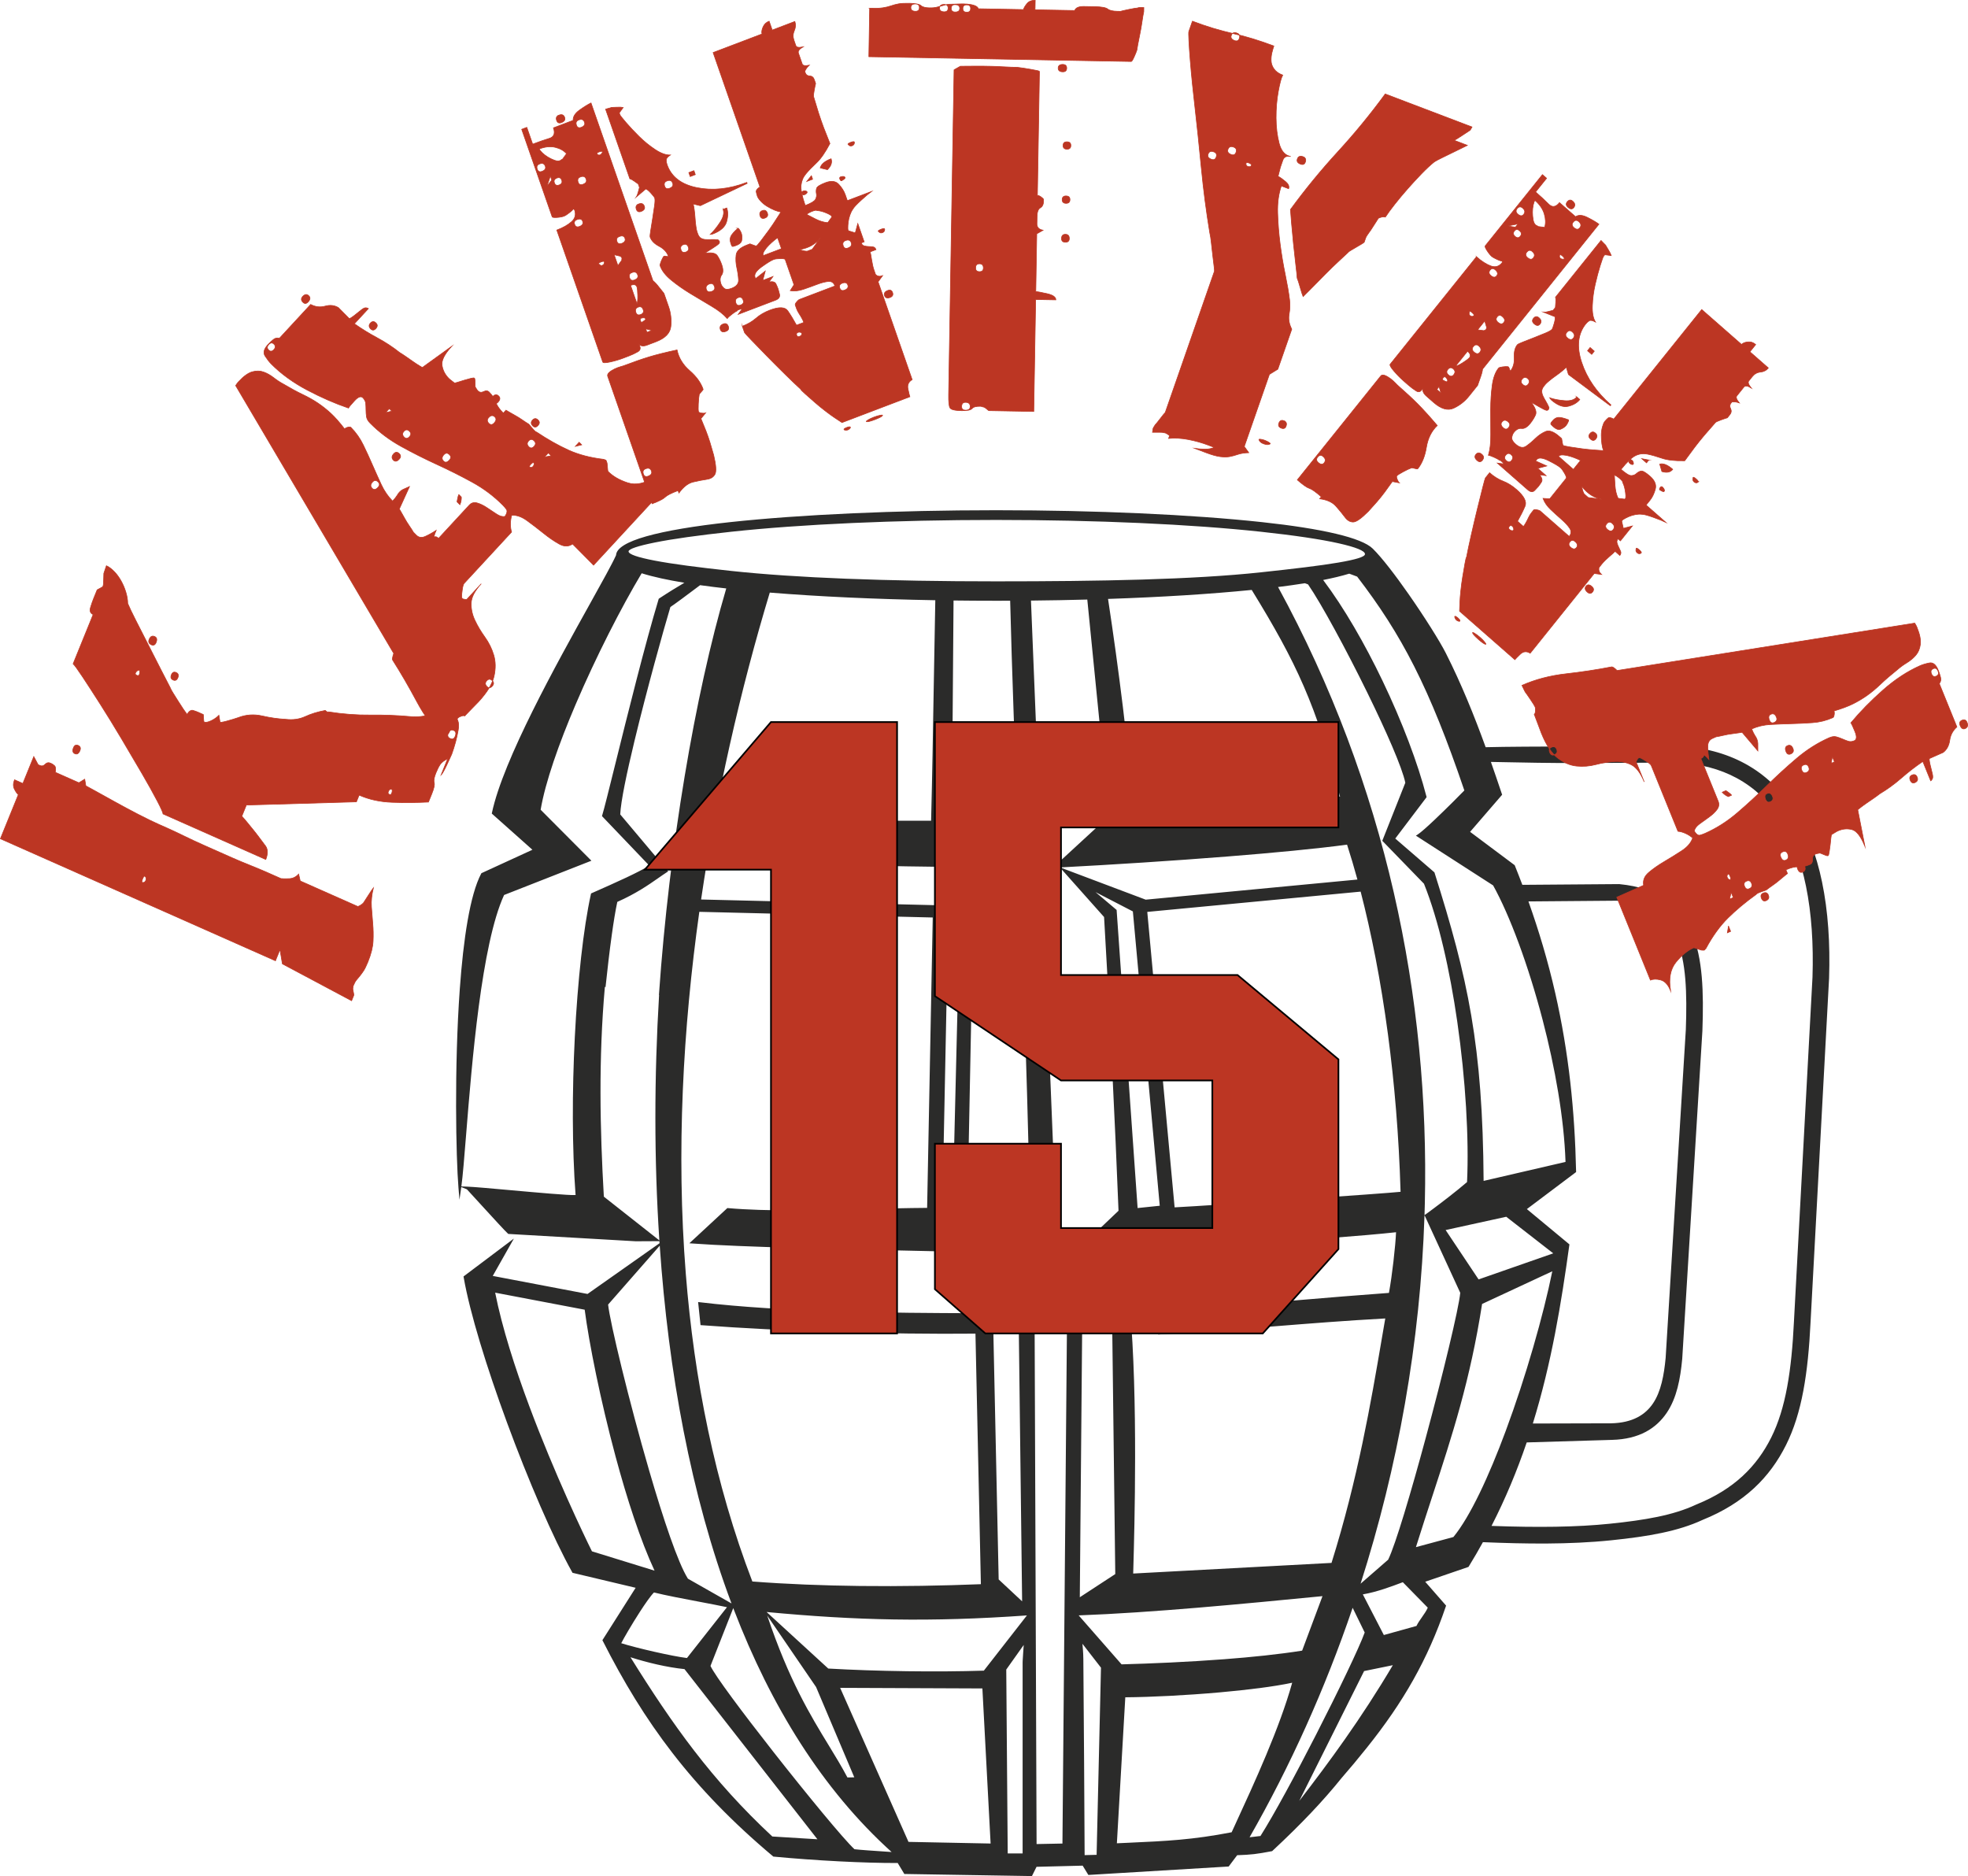 <?xml version="1.0" encoding="UTF-8" standalone="no"?>
<!-- Created with Inkscape (http://www.inkscape.org/) -->

<svg
   xmlns:dc="http://purl.org/dc/elements/1.1/"
   xmlns:cc="http://creativecommons.org/ns#"
   xmlns:rdf="http://www.w3.org/1999/02/22-rdf-syntax-ns#"
   xmlns:svg="http://www.w3.org/2000/svg"
   xmlns="http://www.w3.org/2000/svg"
   xmlns:sodipodi="http://sodipodi.sourceforge.net/DTD/sodipodi-0.dtd"
   xmlns:inkscape="http://www.inkscape.org/namespaces/inkscape"
   id="svg2"
   version="1.1"
   inkscape:version="0.91 r13725"
   xml:space="preserve"
   width="830.808"
   height="791.945"
   viewBox="0 0 830.808 791.945"
   sodipodi:docname="kantyna.svg"><defs
     id="defs6" /><sodipodi:namedview
     pagecolor="#ffffff"
     bordercolor="#666666"
     borderopacity="1"
     objecttolerance="10"
     gridtolerance="10"
     guidetolerance="10"
     inkscape:pageopacity="0"
     inkscape:pageshadow="2"
     inkscape:window-width="1356"
     inkscape:window-height="673"
     id="namedview4"
     showgrid="false"
     inkscape:zoom="0.41898239"
     inkscape:cx="3.5854845"
     inkscape:cy="388.47189"
     inkscape:window-x="0"
     inkscape:window-y="0"
     inkscape:window-maximized="0"
     inkscape:current-layer="g10"
     fit-margin-top="0"
     fit-margin-left="0"
     fit-margin-right="0"
     fit-margin-bottom="0" /><g
     id="g10"
     inkscape:groupmode="layer"
     inkscape:label="tablica 25x50 kantyna"
     transform="matrix(1.25,0,0,-1.25,-83.638,846.386)"><path
       d="m 441.127,474.848 c 1.833,-12.094 3.521,-24.286 5.007,-36.46 1.489,-12.201 2.776,-24.39 3.803,-36.451 8.038,0.361 18.994,1.21 29.983,2.187 16.131,1.434 32.385,3.151 39.556,4.001 -4.03,15.469 -7.716,26.77 -12.264,37.246 -4.565,10.514 -10.013,20.224 -17.564,32.512 -6.935,-0.693 -14.579,-1.304 -22.797,-1.818 -8.043,-0.502 -16.66,-0.913 -25.722,-1.218 z m -137.44,-101.508 80.186,-1.945 12.359,7.982 0.481,0.31 0.007,0.011 0.093,0.062 4.069,2.679 1.218,0.802 -0.526,-1.36 -6.015,-15.549 -1.947,-99.038 21.389,-11.292 -0.322,9.22 0,0.011 c -0.341,33.325 -2.117,80.86 -3.794,125.791 -1.148,30.744 -2.251,60.269 -2.817,83.213 -1.822,-0.007 -3.408,-0.011 -4.755,-0.011 -2.3,0 -4.788,0.009 -7.448,0.025 -2.326,0.015 -4.635,0.036 -6.92,0.064 l -0.575,-74.63 16.075,-14.465 0.883,-0.794 -1.189,-0.02 c -11.639,-0.194 -27.324,0.006 -42.536,0.36 -22.038,0.512 -43.078,1.347 -49.412,1.776 l -0.503,0.034 0.071,0.499 1.897,13.243 0.06,0.419 0.423,-0.018 c 19.163,-0.837 34.444,-0.807 50.912,-0.776 5.262,0.009 10.646,0.02 16.315,0.003 0.38,14.916 0.632,29.824 0.882,44.732 0.167,9.912 0.334,19.826 0.538,29.727 -10.261,0.181 -20.104,0.493 -29.37,0.921 -9.51,0.439 -18.409,0.998 -26.529,1.659 -4.838,-16.006 -9.464,-33.369 -13.566,-51.708 -3.711,-16.59 -6.998,-33.996 -9.632,-51.939 z m 87.459,-3.26 4.229,7.302 -8.169,-7.223 -2.026,-101.13 3.464,0.061 2.439,100.766 0.003,0.121 0.059,0.103 z m -9.23,-2.815 -78.827,1.911 c -5.516,-39.273 -7.835,-80.975 -4.567,-122.223 2.82,-35.603 9.802,-70.864 22.479,-103.928 11.677,-0.901 24.012,-1.37 36.318,-1.514 13.973,-0.164 27.931,0.09 40.861,0.604 l -1.831,84.614 -0.039,-6e-4 c -14.248,-0.137 -30.883,0.058 -47.506,0.57 -15.659,0.483 -31.299,1.247 -44.915,2.279 l -0.389,0.029 -0.041,0.389 -0.717,6.824 -0.061,0.583 0.581,-0.07 c 14.01,-1.682 30.258,-2.586 46.499,-3.08 16.264,-0.495 32.521,-0.582 46.529,-0.628 l 0.081,-3e-4 0.076,0.043 c 0.175,0.099 5.766,6.606 10.614,12.351 2.822,3.344 5.377,6.416 6.443,7.799 -7.912,0.25 -19.551,0.499 -32.544,0.776 -28.646,0.612 -63.869,1.366 -80.163,2.574 l -1.07,0.08 0.787,0.729 11.891,11.018 0.154,0.143 0.203,-0.018 c 13.387,-1.165 29.778,-0.747 46.072,-0.332 7.165,0.182 14.313,0.365 21.191,0.412 l 1.895,98.067 z m 71.922,6.018 71.509,6.796 c -0.571,2.086 -1.139,4.082 -1.704,5.986 -0.592,1.997 -1.191,3.931 -1.795,5.8 -10.112,-1.367 -24.608,-2.75 -40.495,-4.01 -18.455,-1.463 -38.829,-2.763 -56.41,-3.684 l 1.676,-0.63 27.107,-10.215 0.112,-0.043 z m -28.959,10.884 -1.117,-0.058 -1.294,-0.067 0.953,0.877 17.981,16.562 -7.283,73.154 c -3.107,-0.083 -6.264,-0.155 -9.466,-0.213 -3.144,-0.057 -6.331,-0.103 -9.555,-0.135 l 8.82,-217.72 24.426,-20.75 0.145,-0.123 0.018,-0.192 c 2.781,-30.23 1.516,-75.37 1.179,-87.397 -0.03,-1.073 -0.053,-1.883 -0.065,-2.391 l 66.978,3.59 c 8.89,28.328 13.377,54.609 16.889,75.185 0.434,2.545 0.855,5.004 1.266,7.368 -13.432,-0.737 -25.63,-1.713 -37.824,-2.688 -12.341,-0.987 -24.684,-1.974 -38.422,-2.719 l -0.443,-0.024 -0.046,0.443 -0.756,7.229 -0.051,0.489 0.492,0.026 c 19.026,1.006 33.422,2.22 48.704,3.507 9.127,0.768 18.572,1.564 29.586,2.364 0.556,3.038 1.094,6.931 1.52,10.608 0.468,4.036 0.801,7.797 0.879,9.879 -10.365,-1.14 -33.072,-2.877 -56.059,-4.241 -18.984,-1.127 -38.169,-2 -50.755,-2.07 l -1.177,-0.007 0.853,0.812 13.409,12.764 c -0.519,13.441 -1.341,31.806 -2.257,50.439 -0.848,17.25 -1.778,34.735 -2.62,48.751 l -13.681,15.371 -1.226,1.376 z m 101.555,-8.168 -72.059,-6.848 9.233,-99.777 c 6.495,0.333 25.116,1.562 42.4,2.756 16.273,1.125 31.337,2.217 33.91,2.496 -0.566,19.127 -2.094,36.909 -4.243,53.057 -2.443,18.359 -5.69,34.606 -9.24,48.317 z m -293.113,-129.778 32.015,-6.091 23.182,16.324 1.141,0.804 -0.048,0.704 -1.039,-0.006 -6.943,-0.036 -0.028,0 -42.868,2.473 -0.161,0.009 -0.122,0.108 c -0.886,0.783 -5.267,5.573 -8.902,9.549 -2.673,2.923 -4.94,5.402 -4.953,5.407 l -1.895,0.76 -0.029,-0.201 -0.591,-4.074 -0.339,4.101 c -0.835,10.115 -1.448,40.691 0.454,67.092 1.202,16.685 3.416,31.724 7.222,38.94 l 0.074,0.139 0.146,0.068 17.086,7.848 -13.525,12.045 -0.203,0.181 0.056,0.266 c 3.809,17.944 21.824,50.313 33.157,70.678 4.195,7.539 7.472,13.428 8.762,16.309 0.102,2.389 3.723,4.534 10.207,6.371 6.627,1.878 16.331,3.505 28.369,4.802 11.715,1.262 25.705,2.279 41.244,2.973 14.973,0.668 31.362,1.038 48.52,1.038 17.157,0 33.547,-0.369 48.52,-1.038 15.54,-0.694 29.529,-1.711 41.244,-2.973 10.159,-1.094 18.651,-2.423 25.03,-3.937 6.274,-1.489 10.551,-3.177 12.413,-5.017 3.129,-3.074 7.658,-9.003 12.036,-15.263 5.43,-7.764 10.634,-16.047 12.643,-20.018 2.634,-5.207 5.041,-10.509 7.282,-15.869 2.196,-5.251 4.236,-10.567 6.176,-15.912 3.446,0.089 7.996,0.144 13.104,0.181 5.267,0.038 11.133,0.059 16.997,0.078 7.54,0.025 15.081,0.051 21.25,0.08 6.16,0.029 10.944,0.061 12.974,0.1 l 0.007,0.002 0.128,0 0.018,-0.002 c 8.99,-0.384 16.654,-2.469 23.111,-5.986 6.826,-3.718 12.301,-9.035 16.568,-15.637 l 0.002,0 c 4.432,-6.857 7.524,-15.091 9.446,-24.337 2.039,-9.809 2.762,-20.765 2.376,-32.429 l 0.001,0 0,-0.046 -0.002,-0.024 -6.254,-116.103 -0.005,-0.092 c -0.419,-8.602 -1.146,-16.27 -2.435,-23.121 -1.296,-6.893 -3.161,-12.964 -5.852,-18.332 -2.742,-5.471 -6.248,-10.361 -10.841,-14.6 -4.584,-4.232 -10.249,-7.813 -17.315,-10.669 l 0,-3e-4 c -4.141,-1.929 -8.721,-3.329 -13.834,-4.408 -5.091,-1.075 -10.715,-1.832 -16.963,-2.477 -7.205,-0.744 -14.503,-1.052 -21.816,-1.099 -7.213,-0.046 -14.432,0.162 -21.592,0.456 -0.727,-1.321 -1.479,-2.649 -2.253,-3.98 -0.835,-1.435 -1.678,-2.847 -2.529,-4.229 l -0.088,-0.143 -0.159,-0.055 -14.459,-4.958 6.876,-7.859 0.177,-0.203 -0.086,-0.255 c -3.072,-9.036 -6.681,-17.141 -11.046,-24.893 -4.361,-7.746 -9.484,-15.147 -15.588,-22.78 -1.51,-1.889 -2.96,-3.664 -4.364,-5.348 -1.418,-1.7 -2.805,-3.326 -4.178,-4.9 -3.063,-3.81 -6.468,-7.702 -10.328,-11.775 -3.858,-4.071 -8.176,-8.328 -13.065,-12.871 l -0.099,-0.091 -0.134,-0.026 c -2.498,-0.476 -4.237,-0.777 -5.965,-0.977 -1.673,-0.194 -3.348,-0.295 -5.706,-0.37 l -2.74,-3.645 -0.131,-0.173 -0.215,-0.013 -46.894,-2.822 -0.28,-0.016 -0.147,0.239 -1.774,2.901 -15.58,-0.39 -1.42,-2.861 -0.132,-0.265 -0.295,0.005 -42.542,0.694 -0.26,0.005 -0.134,0.22 -2.105,3.484 c -5.891,-0.012 -12.727,0.198 -19.653,0.553 -7.658,0.392 -15.445,0.962 -22.201,1.603 l -0.147,0.014 -0.11,0.092 c -13.787,11.571 -24.707,22.941 -33.91,34.83 -9.202,11.887 -16.682,24.287 -23.591,37.922 l -0.12,0.237 0.142,0.224 11.084,17.47 -21.119,5.013 -0.198,0.047 -0.102,0.182 c -6.46,11.559 -14.86,31.079 -22.067,50.665 -6.785,18.436 -12.519,36.948 -14.592,48.956 l -0.048,0.28 0.229,0.172 14.985,11.271 1.789,1.346 -1.103,-1.95 -6.034,-10.666 z m 56.397,10.204 -0.579,-0.66 -16.855,-19.221 c 0.634,-6.013 7.05,-32.645 13.898,-56.162 4.748,-16.303 9.698,-31.088 13.056,-36.407 l 14.722,-8.362 c -13.76,36.632 -21.305,78.354 -24.242,120.812 z m 24.834,-122.375 -7.691,-19.544 c 1.496,-3.267 10.915,-15.861 21.154,-28.905 11.452,-14.589 23.912,-29.713 27.472,-32.989 2.036,-0.241 6.556,-0.543 10.047,-0.775 0.926,-0.062 1.78,-0.118 2.493,-0.168 -23.421,21.135 -40.788,49.394 -53.228,81.733 l -0.247,0.649 z m -24.958,124.163 -0.013,0.187 0,10e-4 c -0.896,13.627 -1.323,27.335 -1.33,40.976 -0.008,14.045 0.428,28.002 1.25,41.713 l -0.05,-0.006 0.039,0.56 c 1.718,24.671 4.736,49.817 8.641,73.275 3.927,23.596 8.752,45.485 14.052,63.468 -1.538,0.172 -3.008,0.344 -4.403,0.518 -1.49,0.186 -2.967,0.382 -4.43,0.588 l -1.704,-1.278 c -3.267,-2.452 -6.335,-4.756 -8.326,-6.091 -2.326,-7.729 -7.962,-27.968 -12.099,-45.117 -2.634,-10.917 -4.662,-20.576 -4.839,-24.935 l 15.848,-18.832 0.342,-0.407 -0.447,-0.287 c -0.925,-0.595 -1.86,-1.248 -2.879,-1.958 -3.31,-2.311 -7.496,-5.233 -13.857,-8.059 -0.628,-2.9 -1.258,-6.801 -1.848,-11.031 -0.787,-5.652 -1.505,-11.883 -2.056,-17.103 l -0.068,-0.646 -0.225,0.102 c -1.078,-12.12 -1.491,-24.092 -1.476,-35.855 0.016,-11.893 0.474,-23.587 1.129,-35.006 l 18.015,-14.199 0.735,-0.579 z m -66.865,18.226 2.054,-0.072 c 2.153,-0.076 8.024,-0.604 14.481,-1.185 9.289,-0.836 19.802,-1.782 22.036,-1.654 -1.195,15.863 -1.178,35.131 -0.262,53.324 0.954,18.951 2.885,36.741 5.438,48.3 l 0.052,0.232 0.216,0.096 c 4.234,1.865 8.284,3.665 11.731,5.293 3.166,1.496 5.844,2.858 7.721,4.009 l -15.797,16.529 -0.189,0.198 0.081,0.262 c 0.619,1.991 2.273,8.658 4.461,17.476 4.08,16.444 10.015,40.361 14.584,55.497 l 0.049,0.162 0.141,0.094 c 1.48,0.984 3.024,1.971 4.609,2.951 1.29,0.798 2.595,1.583 3.905,2.353 -2.831,0.467 -5.42,0.957 -7.748,1.467 -2.509,0.55 -4.742,1.129 -6.674,1.735 -6.873,-11.485 -15.405,-28.148 -22.295,-44.282 -5.679,-13.299 -10.238,-26.226 -11.822,-35.573 l 16.642,-16.712 0.503,-0.505 -0.664,-0.26 -28.826,-11.314 c -7.654,-16.656 -10.859,-56.493 -12.83,-81.011 -0.619,-7.703 -1.118,-13.896 -1.597,-17.409 z m 297.302,-199.729 -3e-4,-6e-4 m -255.653,158.103 -30.238,5.754 c 2.351,-11.857 6.71,-25.417 11.518,-38.306 8.524,-22.851 18.472,-43.607 21.172,-49.048 l 21.137,-6.524 c -4.76,10.204 -9.305,24.238 -13.145,38.494 -5.107,18.964 -8.974,38.347 -10.445,49.63 z m 306.263,-73.013 c 7.926,-0.291 15.106,-0.389 21.642,-0.279 6.732,0.112 12.789,0.445 18.282,1.012 5.977,0.617 11.339,1.328 16.17,2.335 4.814,1.003 9.099,2.303 12.938,4.099 l 0.002,0.002 0.119,0.055 0.022,0.009 c 6.394,2.581 11.499,5.809 15.611,9.599 4.109,3.788 7.23,8.143 9.655,12.981 2.477,4.941 4.2,10.618 5.404,17.126 1.206,6.52 1.893,13.878 2.295,22.167 l -9e-4,0 0,0.009 0.002,0.024 6.254,116.103 0.004,0.076 c 0.36,11.096 -0.309,21.479 -2.2,30.726 -1.777,8.693 -4.634,16.381 -8.73,22.717 l 10e-4,10e-4 c -3.753,5.806 -8.586,10.486 -14.625,13.759 -5.72,3.101 -12.528,4.944 -20.532,5.291 -2.095,-0.037 -6.885,-0.069 -13.024,-0.098 -6.148,-0.028 -13.662,-0.054 -21.176,-0.079 -8.6,-0.029 -16.945,0.141 -23.207,0.269 -1.923,0.039 -3.651,0.074 -5.118,0.098 0.595,-1.693 1.184,-3.393 1.768,-5.096 l 3e-4,0 c 0.611,-1.781 1.264,-3.716 1.941,-5.734 l 0.085,-0.252 -0.174,-0.201 -10.648,-12.331 14.962,-11.188 0.104,-0.078 0.05,-0.123 c 0.448,-1.117 0.897,-2.253 1.345,-3.407 0.412,-1.059 0.808,-2.092 1.188,-3.099 l 32.54,0.248 0.136,9e-4 0.024,0 0.022,-0.002 0.103,-0.01 c 6.621,-0.646 11.757,-2.447 15.724,-5.227 3.98,-2.788 6.777,-6.554 8.71,-11.123 1.836,-4.338 2.843,-9.369 3.33,-14.949 0.483,-5.545 0.454,-11.652 0.219,-18.172 l 10e-4,0 0,-0.055 -0.002,-0.028 -6.814,-110.802 -0.002,-0.021 -0.009,-0.083 -6e-4,0 c -0.311,-3.285 -0.765,-6.534 -1.558,-9.586 -0.8,-3.076 -1.946,-5.95 -3.636,-8.456 -1.765,-2.617 -4.079,-4.864 -7.137,-6.483 -3.002,-1.588 -6.72,-2.568 -11.34,-2.693 l -0.193,-0.006 -28.645,-0.856 c -1.617,-4.749 -3.409,-9.505 -5.404,-14.255 -1.948,-4.638 -4.098,-9.286 -6.476,-13.937 z m 42.821,211.14 -30.358,-0.249 c 1.774,-4.985 3.407,-9.981 4.894,-15.025 1.55,-5.257 2.943,-10.574 4.175,-15.991 2.279,-10.017 3.925,-19.945 5.056,-29.922 1.13,-9.968 1.748,-19.995 1.97,-30.217 l 0.005,-0.238 -0.192,-0.144 -16.436,-12.363 14.17,-11.756 0.2,-0.166 -0.036,-0.259 c -1.345,-9.694 -2.841,-19.678 -4.814,-29.845 -1.937,-9.98 -4.335,-20.142 -7.503,-30.387 l 26.394,0.068 0,0.002 0.036,0 0,-0.002 c 3.663,0.077 6.569,0.812 8.876,2.004 2.292,1.183 3.999,2.823 5.278,4.719 1.348,1.998 2.275,4.382 2.932,6.982 0.661,2.614 1.052,5.442 1.328,8.317 l 0.003,0.035 6.814,110.802 0.005,0.092 c 0.219,6.137 0.25,11.869 -0.177,17.032 -0.428,5.163 -1.317,9.745 -2.938,13.575 -1.521,3.594 -3.742,6.556 -6.923,8.752 -3.19,2.201 -7.358,3.641 -12.762,4.183 z m -202.61,-133.788 -8.517,-9.164 1.854,-86.269 7.921,-7.398 -1.257,102.831 z m 31.644,-6.766 -10.008,7.26 -0.897,-101.941 11.977,7.829 -1.072,86.852 z m 56.051,246.483 c 36.495,-66.892 51.168,-138.709 49.571,-208.068 -0.031,-1.342 -0.07,-2.683 -0.113,-4.023 l 0.344,0.207 c 0.136,0.082 3.884,2.821 7.94,5.986 2.097,1.637 4.278,3.388 6.083,4.947 0.691,14.673 -0.492,34.684 -3.298,54.136 -2.511,17.405 -6.321,34.352 -11.248,46.611 l -13.868,14.284 -0.21,0.216 0.111,0.281 7.665,19.319 c -1.027,5.067 -6.431,17.363 -12.757,30.272 -7.214,14.725 -15.617,30.224 -20.091,36.718 -0.16,0.061 -0.338,0.127 -0.534,0.197 -0.168,0.061 -0.351,0.126 -0.542,0.192 -1.496,-0.239 -3.039,-0.47 -4.622,-0.691 -1.449,-0.202 -2.928,-0.398 -4.433,-0.584 z m 49.457,-212.128 c -1.388,-43.085 -9.028,-85.164 -21.586,-124.461 l 9.317,8.117 c 2.513,5.177 7.71,22.707 12.664,41.05 5.764,21.343 11.192,43.754 11.678,49.071 l -11.91,25.871 -0.163,0.353 z m -24.27,-132.601 C 514.383,106.649 502.623,80.608 488.926,56.646 l 3.683,0.433 c 4.592,7.258 11.897,20.793 18.7,34.078 7.673,14.988 14.71,29.655 16.497,34.642 l -4.07,8.343 z m -9.954,347.1 c 7.089,-9.414 14.078,-21.582 20.044,-34.03 6.613,-13.797 11.975,-27.949 14.834,-39.086 l 0.056,-0.219 -0.135,-0.178 -10.451,-13.799 13.127,-11.338 0.102,-0.088 0.039,-0.124 c 5.606,-17.753 9.687,-32.312 12.4,-48.244 2.688,-15.787 4.028,-32.913 4.169,-55.823 l 27.665,6.41 c -0.487,14.77 -3.547,31.943 -7.738,47.987 -4.808,18.403 -11.102,35.308 -16.712,45.391 l -25.475,16.409 -0.612,0.394 0.614,0.393 c 1.054,0.674 3.279,2.669 5.738,4.995 4.197,3.968 9.043,8.863 10.014,9.88 -2.937,8.642 -5.724,16.247 -8.486,23.097 -2.788,6.914 -5.552,13.063 -8.42,18.735 -2.842,5.622 -5.792,10.779 -8.976,15.759 -3.163,4.947 -6.562,9.729 -10.323,14.624 l -1.354,0.507 -6e-4,-0.002 -1.313,0.487 c -1.289,-0.393 -2.715,-0.776 -4.272,-1.15 -1.42,-0.34 -2.933,-0.669 -4.537,-0.986 z m -21.054,16.297 c -11.649,1.254 -25.568,2.266 -41.039,2.955 -14.877,0.663 -31.216,1.029 -48.379,1.029 -17.163,0 -33.502,-0.366 -48.379,-1.029 -15.471,-0.689 -29.39,-1.7 -41.039,-2.955 -11.15,-1.201 -19.891,-2.437 -25.851,-3.639 -5.682,-1.146 -8.749,-2.166 -8.855,-2.993 0.028,-0.991 3.104,-2.015 8.827,-3.117 5.983,-1.152 14.753,-2.29 25.879,-3.488 11.064,-1.191 24.178,-2.054 38.723,-2.626 15.487,-0.609 32.637,-0.89 50.696,-0.89 17.511,0 34.164,0.147 49.254,0.6 15.12,0.454 28.735,1.217 40.164,2.448 11.127,1.198 20.017,2.239 26.122,3.285 5.861,1.004 9.052,1.923 9.052,2.865 0,1.109 -3.115,2.346 -8.841,3.636 -6.101,1.375 -15.068,2.706 -26.334,3.919 z m -43.213,-128.221 -12.622,6.525 6.984,-5.901 0.15,-0.128 0.014,-0.198 7.074,-100.473 7.477,0.777 -9.078,99.397 z m -36.865,-247.719 -5.897,-8.315 0.491,-62.085 5.034,0 0,64.448 0.002,0.015 0.021,0.661 c 0.041,1.249 0.275,3.869 0.35,5.277 z m 26.093,-7.669 -6.264,8.069 c 0.057,-0.874 0.288,-2.628 0.308,-5.243 0.12,-15.561 0.425,-55.363 0.434,-66.134 l 4.048,0.101 1.474,63.207 z m -11.379,127.927 -6.948,7.21 -4.128,-7.429 0.706,-187.28 8.736,0.174 1.635,187.325 z M 537.305,114.76 527.606,112.777 505.696,68.917 c 5.36,6.942 10.46,13.767 15.383,20.775 5.608,7.984 10.977,16.193 16.226,25.068 z m -33.984,-5.924 c -6.085,-1.304 -15.086,-2.426 -24.613,-3.268 -11.111,-0.982 -22.966,-1.585 -31.755,-1.651 l -2.843,-49.301 3.926,0.18 c 12.759,0.577 21.573,0.976 34.835,3.544 l 1.156,2.514 c 6.522,14.166 15.013,32.607 19.293,47.983 z m -214.451,6.152 c -3.098,0.697 -6.192,1.55 -9.033,2.457 7.159,-11.5 14.015,-21.827 21.54,-31.589 7.725,-10.021 16.161,-19.451 26.364,-28.945 l 15.235,-0.939 -44.896,57.465 c -2.913,0.293 -6.068,0.845 -9.21,1.552 z m 109.82,-8.082 -48.039,0.198 23.083,-52.015 27.732,-0.556 -2.776,52.373 z m 151.948,64.894 c -1.8,-5.508 -3.652,-11.172 -5.532,-17.177 l 12.658,3.418 c 5.697,6.949 11.991,20.527 17.68,35.853 6.77,18.233 12.679,38.927 15.723,53.895 L 567.451,236.748 c -4.021,-25.821 -10.06,-44.293 -16.812,-64.947 z m -251.722,-54.618 13.518,17.167 c -2.864,0.607 -6.251,1.249 -9.714,1.905 -5.399,1.023 -10.986,2.082 -14.94,3.065 -1.097,-1.082 -2.93,-3.702 -4.806,-6.609 -2.671,-4.139 -5.405,-8.828 -6.253,-10.527 2.711,-0.849 7.062,-1.957 11.34,-2.924 4.252,-0.962 8.43,-1.784 10.855,-2.076 z m 256.223,144.531 11.131,-16.673 25.216,8.804 -15.876,12.353 -20.47,-4.484 z m -48.461,-142.039 6.874,18.402 c -13.47,-1.313 -27.991,-2.721 -42.106,-3.902 -14.082,-1.178 -27.918,-2.144 -40.237,-2.597 l 14.488,-16.537 c 9.906,0.272 22.384,0.797 34.676,1.734 9.3,0.708 18.473,1.653 26.305,2.9 z m -151.251,-42.783 -12.904,30.494 -16.069,23.494 -0.431,0.63 c 7.351,-21.855 14.653,-33.809 20.773,-43.825 2.288,-3.747 4.413,-7.225 6.311,-10.84 l 2.32,0.047 z m 13.425,53.313 c -14.085,0.221 -27.853,1.091 -43.041,2.514 l 1.343,-1.231 19.485,-17.86 c 8.087,-0.466 17.302,-0.78 26.578,-0.906 8.898,-0.12 17.866,-0.067 25.964,0.192 l 14.548,18.653 c -16.42,-1.159 -30.802,-1.583 -44.878,-1.362 z m 180.256,3.985 -8.428,8.595 -0.41,-0.154 c -3.209,-1.214 -8.333,-3.154 -13.096,-3.958 l 7.098,-13.726 11.016,3.062 c 0.456,0.966 1.153,1.961 1.857,2.965 0.758,1.083 1.527,2.179 1.964,3.216"
       style="fill:#2b2b2a;fill-opacity:1;fill-rule:nonzero;stroke:none"
       id="path86"
       inkscape:connector-curvature="0" /><path
       d="m 162.286,351.604 23.365,-12.449 0.41,1.01 0.307,0.756 c 0.069,0.168 0.022,0.586 -0.137,1.252 -0.16,0.666 -0.206,1.083 -0.137,1.252 0,0 0.008,0.095 0.024,0.286 0.018,0.192 0.059,0.372 0.127,0.54 0.342,0.84 0.693,1.478 1.055,1.913 0.361,0.435 0.722,0.871 1.084,1.306 0.361,0.435 0.774,0.996 1.238,1.684 0.464,0.687 0.969,1.703 1.516,3.049 1.093,2.691 1.685,5.059 1.776,7.102 0.092,2.043 0.055,3.995 -0.112,5.856 -0.168,1.86 -0.318,3.763 -0.45,5.708 -0.133,1.945 0.089,4.079 0.664,6.405 -0.241,-0.29 -0.782,-1.092 -1.624,-2.406 -0.842,-1.314 -1.417,-2.2 -1.726,-2.659 -0.241,-0.289 -0.604,-0.576 -1.087,-0.857 -0.484,-0.282 -0.777,-0.4 -0.882,-0.353 l -19.392,8.601 -0.533,2.321 c -0.895,-0.992 -1.967,-1.51 -3.214,-1.552 -1.248,-0.042 -2.167,-0.031 -2.756,0.032 -0.73,0.324 -2.085,0.925 -4.066,1.803 -1.98,0.879 -4.083,1.762 -6.306,2.649 -2.224,0.887 -4.274,1.747 -6.15,2.579 -1.982,0.879 -3.389,1.503 -4.222,1.873 -1.355,0.601 -3.128,1.387 -5.318,2.359 -2.293,1.017 -4.518,2.053 -6.673,3.109 -2.155,1.055 -4.067,1.953 -5.734,2.693 -1.668,0.74 -2.607,1.156 -2.815,1.249 -1.876,0.833 -4.188,1.957 -6.935,3.374 -2.746,1.416 -5.423,2.853 -8.032,4.307 -2.608,1.455 -4.842,2.693 -6.703,3.717 -1.86,1.024 -2.842,1.559 -2.946,1.605 l -0.378,2.252 -1.968,-1.211 -7.976,3.538 c 0.201,1.102 0.128,1.829 -0.221,2.182 -0.348,0.353 -0.784,0.645 -1.305,0.876 -0.73,0.324 -1.362,0.207 -1.896,-0.35 -0.534,-0.557 -1.113,-0.697 -1.739,-0.419 l -0.626,0.277 -1.472,2.737 -3.689,-9.082 -2.815,1.248 c -0.478,-1.177 -0.498,-2.21 -0.06,-3.1 0.439,-0.889 0.884,-1.534 1.337,-1.933 l -6.046,-14.884 92.889,-41.205 1.537,3.784 0.809,-4.825 z m 55.839,69.315 -2.254,-5.551 c 0.413,0.412 1.064,1.562 1.954,3.45 0.89,1.888 1.437,3.084 1.642,3.589 0.99,2.737 1.718,5.441 2.188,8.111 0.469,2.67 -0.182,4.398 -1.954,5.184 -1.981,0.879 -4.261,0.947 -6.839,0.205 -2.578,-0.742 -4.993,-1.01 -7.247,-0.804 -4.508,0.412 -9.049,0.59 -13.624,0.535 -4.575,-0.056 -9.29,0.3 -14.147,1.065 -0.172,-0.122 -0.399,-0.071 -0.677,0.151 -0.278,0.223 -0.418,0.334 -0.418,0.334 -2.528,-0.467 -4.775,-1.156 -6.746,-2.069 -1.97,-0.912 -4.186,-1.219 -6.649,-0.921 -2.53,0.13 -5.176,0.509 -7.935,1.138 -2.759,0.628 -5.454,0.433 -8.081,-0.584 -1.003,-0.349 -2.266,-0.732 -3.788,-1.148 -1.523,-0.416 -2.302,-0.518 -2.338,-0.303 l -0.377,2.252 c -0.654,-0.702 -1.517,-1.312 -2.588,-1.829 -1.071,-0.517 -1.868,-0.66 -2.39,-0.429 -0.104,0.046 -0.167,0.422 -0.188,1.126 -0.022,0.704 -0.051,1.164 -0.086,1.378 l -1.72,0.763 c -0.522,0.231 -1.111,0.443 -1.771,0.637 -0.66,0.193 -1.333,-0.253 -2.02,-1.337 -0.244,0.307 -0.655,0.886 -1.232,1.737 -0.578,0.852 -1.163,1.757 -1.758,2.716 -0.596,0.958 -1.155,1.852 -1.68,2.68 -0.524,0.828 -0.875,1.48 -1.051,1.955 -0.561,1.043 -1.525,2.91 -2.893,5.601 -1.368,2.691 -2.806,5.511 -4.314,8.463 -1.508,2.952 -2.946,5.773 -4.314,8.464 -1.368,2.691 -2.298,4.641 -2.79,5.853 -0.008,1.194 -0.223,2.481 -0.647,3.86 -0.425,1.379 -0.978,2.666 -1.661,3.862 -0.683,1.196 -1.46,2.236 -2.332,3.119 -0.872,0.883 -1.725,1.509 -2.558,1.88 -0.069,-0.168 -0.214,-0.601 -0.435,-1.296 -0.221,-0.695 -0.366,-1.128 -0.434,-1.296 -0.032,-0.382 -0.054,-1.117 -0.065,-2.204 -0.011,-1.086 -0.084,-1.798 -0.221,-2.135 -0.069,-0.168 -0.371,-0.382 -0.906,-0.64 -0.535,-0.259 -0.89,-0.448 -1.062,-0.57 l -1.229,-3.027 c -0.342,-0.842 -0.683,-1.832 -1.022,-2.97 -0.34,-1.14 -0.041,-1.918 0.897,-2.334 l -6.763,-16.651 c 0.453,-0.399 1.519,-1.864 3.197,-4.395 1.679,-2.531 3.664,-5.595 5.956,-9.192 2.292,-3.597 4.681,-7.486 7.166,-11.665 2.486,-4.179 4.779,-8.075 6.88,-11.686 2.101,-3.611 3.827,-6.71 5.176,-9.293 1.35,-2.584 2.009,-4.067 1.976,-4.45 l 34.717,-15.399 c 0.341,0.84 0.518,1.655 0.531,2.444 0.013,0.788 -0.174,1.466 -0.558,2.034 -0.245,0.307 -0.743,0.974 -1.494,2.002 -0.751,1.028 -1.554,2.079 -2.41,3.153 -0.856,1.074 -1.676,2.083 -2.462,3.027 -0.786,0.944 -1.352,1.592 -1.701,1.945 l 1.537,3.784 37.165,1.08 0.922,2.27 c 3.336,-1.479 7.066,-2.29 11.192,-2.434 4.125,-0.143 8.198,-0.113 12.216,0.089 l 1.128,2.775 c 0.751,1.85 1.021,3.119 0.808,3.809 -0.212,0.689 -0.011,1.792 0.604,3.305 0.478,1.178 0.95,2.11 1.414,2.797 0.464,0.688 1.318,1.352 2.562,1.99 z m 0.157,8.565 c 0.41,1.009 1.032,1.328 1.866,0.958 0.729,-0.324 0.889,-0.99 0.479,-1.999 -0.341,-0.842 -0.877,-1.1 -1.607,-0.776 -0.834,0.37 -1.08,0.975 -0.738,1.817 z m 1.888,14.644 c -0.245,0.307 -0.538,0.04 -0.879,-0.801 -0.342,-0.841 -0.322,-1.246 0.059,-1.217 0.381,0.029 0.673,0.296 0.878,0.801 0.205,0.505 0.186,0.911 -0.058,1.217 z m -8.861,-5.002 c -0.341,-0.84 -0.095,-1.446 0.739,-1.816 0.73,-0.324 1.266,-0.065 1.607,0.775 0.41,1.01 0.25,1.676 -0.48,2 -0.834,0.37 -1.456,0.051 -1.865,-0.959 z m -13.084,-29.03 c 0.309,0.458 0.621,0.618 0.933,0.479 0.209,-0.092 0.263,-0.414 0.162,-0.965 -0.169,-0.719 -0.462,-0.987 -0.88,-0.801 -0.521,0.231 -0.592,0.661 -0.215,1.287 z m -82.281,-29.002 c 0.349,-0.353 0.421,-0.783 0.216,-1.287 -0.205,-0.505 -0.55,-0.749 -1.036,-0.731 -0.38,-0.029 -0.401,0.376 -0.058,1.217 0.341,0.842 0.634,1.109 0.879,0.802 z m 8.847,68.127 c -0.342,-0.841 -0.147,-1.424 0.583,-1.747 0.73,-0.324 1.265,-0.066 1.607,0.776 0.341,0.841 0.147,1.423 -0.583,1.746 -0.729,0.324 -1.264,0.066 -1.607,-0.775 z m -12.014,0.863 c 0.482,0.58 0.879,0.801 1.192,0.662 0.209,-0.092 0.228,-0.497 0.059,-1.217 -0.101,-0.55 -0.412,-0.711 -0.933,-0.48 -0.521,0.231 -0.627,0.576 -0.318,1.035 z m 4.509,11.1 c -0.342,-0.841 -0.096,-1.446 0.738,-1.816 0.73,-0.324 1.266,-0.065 1.607,0.776 0.41,1.01 0.251,1.675 -0.48,1.999 -0.834,0.37 -1.456,0.051 -1.865,-0.959 z M 91.717,424.589 c -0.41,-1.009 -0.25,-1.675 0.48,-1.999 0.73,-0.324 1.299,0.019 1.709,1.028 0.342,0.841 0.148,1.424 -0.582,1.747 -0.729,0.324 -1.266,0.065 -1.607,-0.776 z m 108.185,31.846 c -0.161,-0.345 -0.292,-0.785 -0.392,-1.319 -0.101,-0.534 -0.069,-0.883 0.094,-1.048 2.693,-4.242 5.368,-8.845 8.021,-13.81 2.656,-4.965 5.734,-9.215 9.237,-12.75 0.243,0.263 0.526,0.612 0.85,1.047 0.323,0.436 0.545,0.719 0.667,0.85 0.161,0.345 0.667,1.232 1.516,2.662 0.848,1.429 1.394,2.276 1.637,2.539 0.243,0.263 0.648,0.488 1.216,0.677 0.568,0.188 0.934,0.2 1.097,0.037 0.363,0.394 1.174,1.228 2.429,2.501 1.256,1.274 2.005,2.042 2.248,2.304 2.915,3.154 4.663,6.025 5.244,8.615 0.581,2.588 0.543,4.975 -0.113,7.162 -0.656,2.186 -1.658,4.212 -3.004,6.078 -1.346,1.866 -2.467,3.761 -3.367,5.685 -0.9,1.923 -1.311,3.862 -1.235,5.818 0.075,1.956 1.206,4.117 3.392,6.482 l -4.919,-5.323 c 0,0 -0.284,0.033 -0.853,0.099 -0.569,0.066 -0.854,0.353 -0.855,0.863 -0.001,0.509 0.077,1.319 0.236,2.428 0.159,1.109 0.36,1.796 0.603,2.058 l 16.032,17.349 c -0.246,0.756 -0.371,1.643 -0.374,2.663 -0.002,1.019 0.136,2.021 0.418,3.008 1.665,0.098 3.412,-0.524 5.245,-1.864 1.831,-1.341 3.673,-2.755 5.525,-4.243 1.852,-1.489 3.612,-2.693 5.281,-3.614 1.668,-0.922 3.171,-0.914 4.507,0.022 l 7.088,-7.153 20.222,21.884 c -0.733,0.74 -1.204,1.849 -1.412,3.328 -0.207,1.479 0.419,3.008 1.876,4.585 -3.325,-2.233 -6.378,-2.897 -9.163,-1.992 -2.784,0.906 -4.992,2.18 -6.621,3.825 -0.082,0.082 -0.154,0.6 -0.218,1.553 -0.064,0.954 -0.136,1.472 -0.218,1.554 0,0 -0.031,0.094 -0.092,0.284 -0.061,0.189 -0.133,0.325 -0.214,0.407 -0.082,0.082 -0.194,0.131 -0.336,0.148 -0.143,0.016 -0.254,0.066 -0.335,0.148 -4.551,0.528 -8.543,1.574 -11.98,3.136 -3.437,1.563 -7.006,3.578 -10.71,6.045 -0.284,0.033 -0.763,0.453 -1.435,1.258 -0.673,0.806 -1.091,1.291 -1.253,1.455 -0.61,0.362 -1.322,0.827 -2.136,1.394 -0.814,0.568 -1.637,1.082 -2.472,1.542 -0.833,0.46 -1.556,0.871 -2.165,1.234 -0.611,0.362 -0.915,0.543 -0.915,0.543 l -0.911,-0.986 c -1.304,1.315 -2.161,2.561 -2.571,3.736 -0.409,1.176 -1.144,2.297 -2.202,3.366 -0.489,0.493 -1.109,0.547 -1.859,0.162 -0.75,-0.387 -1.411,-0.292 -1.981,0.284 -0.163,0.165 -0.316,0.382 -0.459,0.654 -0.142,0.271 -0.255,0.447 -0.337,0.53 -0.081,0.082 -0.123,0.633 -0.126,1.652 -0.004,1.019 -0.106,1.504 -0.309,1.455 -0.081,0.082 -0.477,0.037 -1.188,-0.136 -0.711,-0.172 -1.451,-0.377 -2.222,-0.615 -0.771,-0.238 -1.491,-0.463 -2.161,-0.677 -0.669,-0.213 -1.045,-0.279 -1.126,-0.196 -0.082,0.082 -0.357,0.296 -0.825,0.641 -0.468,0.346 -0.824,0.641 -1.069,0.888 -1.222,1.233 -1.967,2.684 -2.237,4.353 -0.268,1.669 0.811,3.817 3.241,6.446 l -9.909,-7.145 c 0,0 -0.304,0.18 -0.915,0.543 -0.61,0.361 -1.323,0.826 -2.137,1.393 -0.814,0.567 -1.628,1.135 -2.442,1.702 -0.814,0.568 -1.526,1.032 -2.136,1.394 -2.362,1.875 -4.885,3.532 -7.569,4.971 -2.685,1.439 -5.268,3.031 -7.751,4.774 l 4.736,5.126 c -0.081,0.082 -0.284,0.161 -0.61,0.235 -0.326,0.074 -0.65,0.021 -0.975,-0.16 -0.202,-0.049 -0.963,-0.616 -2.279,-1.7 -1.316,-1.084 -2.178,-1.675 -2.584,-1.774 -0.081,0.082 -0.285,0.287 -0.611,0.617 -0.407,0.411 -0.815,0.822 -1.222,1.233 -0.408,0.411 -0.775,0.781 -1.1,1.11 -0.407,0.411 -0.652,0.658 -0.733,0.74 -1.302,0.806 -2.795,0.98 -4.479,0.52 -1.684,-0.459 -3.32,-0.27 -4.906,0.57 l -10.566,-11.434 c -0.731,0.23 -1.411,0.091 -2.04,-0.418 -0.628,-0.509 -1.245,-1.093 -1.852,-1.75 -1.336,-1.446 -1.647,-2.719 -0.933,-3.821 0.714,-1.101 1.397,-1.981 2.048,-2.638 3.34,-3.371 7.391,-6.315 12.149,-8.832 4.759,-2.516 9.416,-4.549 13.969,-6.096 0.161,0.345 0.85,1.175 2.064,2.489 1.214,1.314 2.147,1.643 2.8,0.985 0.57,-0.576 0.886,-1.212 0.95,-1.911 0.063,-0.699 0.095,-1.43 0.098,-2.194 0.002,-0.764 0.056,-1.516 0.16,-2.256 0.103,-0.74 0.522,-1.48 1.255,-2.219 3.014,-3.042 6.473,-5.645 10.38,-7.808 3.905,-2.163 7.932,-4.195 12.08,-6.095 4.148,-1.901 8.155,-3.912 12.019,-6.034 3.866,-2.122 7.304,-4.704 10.319,-7.746 0.407,-0.411 0.805,-0.875 1.192,-1.393 0.388,-0.518 0.238,-1.319 -0.45,-2.403 -0.813,-0.197 -1.757,0.058 -2.836,0.766 -1.078,0.706 -2.177,1.435 -3.296,2.183 -1.118,0.749 -2.207,1.275 -3.264,1.58 -1.057,0.305 -1.95,0.062 -2.678,-0.726 l -10.384,-11.237 c -0.488,0.494 -0.915,0.67 -1.28,0.531 -0.366,-0.139 -0.205,0.588 0.481,2.182 -1.216,-0.805 -2.432,-1.482 -3.649,-2.033 -1.217,-0.55 -2.232,-0.414 -3.047,0.408 l -0.978,0.987 c -0.367,0.624 -0.836,1.352 -1.407,2.182 -0.571,0.83 -1.091,1.673 -1.561,2.528 -0.469,0.855 -0.888,1.595 -1.256,2.22 -0.367,0.624 -0.55,0.937 -0.55,0.937 l 3.45,7.568 c -1.055,-0.461 -1.796,-0.793 -2.221,-0.998 -0.426,-0.205 -0.822,-0.504 -1.186,-0.899 -0.242,-0.263 -0.505,-0.632 -0.787,-1.109 -0.284,-0.478 -0.789,-1.109 -1.519,-1.898 -1.548,1.562 -2.822,3.42 -3.824,5.573 -1.002,2.154 -1.992,4.361 -2.974,6.621 -0.981,2.261 -2.014,4.509 -3.097,6.744 -1.083,2.236 -2.479,4.217 -4.19,5.944 -0.163,0.164 -0.498,0.185 -1.005,0.062 -0.508,-0.123 -0.883,-0.316 -1.126,-0.58 -1.712,2.237 -3.271,4 -4.675,5.291 -1.406,1.291 -2.861,2.442 -4.367,3.454 -1.506,1.011 -3.214,1.974 -5.126,2.886 -1.911,0.913 -4.088,2.093 -6.528,3.541 -1.058,0.56 -2.137,1.266 -3.236,2.122 -1.099,0.856 -2.238,1.497 -3.417,1.925 -1.178,0.427 -2.458,0.448 -3.838,0.064 -1.38,-0.386 -2.92,-1.499 -4.62,-3.339 -0.243,-0.263 -0.466,-0.546 -0.668,-0.85 -0.203,-0.304 -0.304,-0.456 -0.304,-0.456 l 53.39,-90.455 z m 31.402,-9.21 c 0.607,0.657 1.237,0.656 1.888,-10e-4 0.571,-0.575 0.553,-1.192 -0.055,-1.849 -0.607,-0.657 -1.196,-0.698 -1.766,-0.122 -0.652,0.658 -0.675,1.315 -0.067,1.973 z m 29.922,79.149 2.131,0.517 -0.856,0.863 -1.275,-1.38 z m -10.407,-3.595 1.276,1.38 0.978,-0.986 -2.254,-0.394 z m -3.587,-2.093 c 0.123,-0.378 0.003,-0.764 -0.362,-1.159 -0.243,-0.264 -0.548,-0.337 -0.913,-0.222 -0.366,0.115 -0.306,0.436 0.18,0.962 0.607,0.657 0.972,0.797 1.095,0.419 z m -1.789,7.52 c 0.608,0.657 1.236,0.656 1.888,-10e-4 0.57,-0.575 0.552,-1.191 -0.056,-1.848 -0.607,-0.657 -1.195,-0.698 -1.766,-0.122 -0.651,0.658 -0.673,1.315 -0.067,1.972 z m -23.583,-18.11 c -0.161,-0.345 -0.293,-0.785 -0.392,-1.319 -0.101,-0.534 -0.17,-0.908 -0.211,-1.121 l 0.49,-0.494 0.489,-0.493 c 0.363,0.904 0.523,1.759 0.48,2.564 l -0.366,0.37 -0.489,0.493 z m 24.903,25.16 c -0.608,-0.657 -0.585,-1.315 0.067,-1.973 0.57,-0.576 1.159,-0.535 1.766,0.122 0.608,0.657 0.626,1.274 0.055,1.849 -0.652,0.658 -1.281,0.658 -1.888,10e-4 z m -14.806,0.845 c 0.729,0.789 1.419,0.854 2.071,0.196 0.57,-0.575 0.491,-1.258 -0.237,-2.046 -0.608,-0.656 -1.197,-0.698 -1.767,-0.122 -0.652,0.658 -0.673,1.316 -0.067,1.973 z m -15.133,-12.542 c 0.608,0.657 1.237,0.657 1.889,-9e-4 0.571,-0.575 0.552,-1.192 -0.055,-1.849 -0.729,-0.789 -1.379,-0.895 -1.949,-0.32 -0.652,0.658 -0.613,1.381 0.115,2.17 z m 16.452,19.592 c -0.608,-0.657 -0.585,-1.314 0.067,-1.973 0.57,-0.576 1.158,-0.535 1.766,0.123 0.729,0.788 0.808,1.47 0.238,2.046 -0.652,0.658 -1.342,0.593 -2.071,-0.196 z m -40.549,-28.802 c 0.607,0.657 1.236,0.657 1.888,-8e-4 0.571,-0.576 0.552,-1.192 -0.056,-1.849 -0.729,-0.789 -1.378,-0.895 -1.948,-0.32 -0.652,0.658 -0.614,1.381 0.116,2.17 z m 7.16,9.538 c -0.729,-0.789 -0.767,-1.511 -0.115,-2.17 0.57,-0.575 1.22,-0.469 1.948,0.32 0.607,0.657 0.626,1.274 0.056,1.849 -0.653,0.658 -1.282,0.658 -1.889,10e-4 z m 3.45,7.567 c 0.607,0.657 1.237,0.657 1.888,-8e-4 0.571,-0.576 0.552,-1.193 -0.055,-1.849 -0.607,-0.657 -1.196,-0.698 -1.766,-0.122 -0.652,0.657 -0.673,1.315 -0.067,1.972 z m -6.233,6.289 1.276,1.38 0.856,-0.863 -2.131,-0.517 z m -5.085,30.277 c -0.607,-0.657 -0.585,-1.315 0.067,-1.973 0.571,-0.575 1.16,-0.535 1.767,0.122 0.607,0.657 0.625,1.274 0.055,1.849 -0.652,0.658 -1.282,0.658 -1.889,10e-4 z m -34.337,-7.257 c 0.607,0.657 1.195,0.698 1.765,0.122 0.571,-0.576 0.552,-1.192 -0.055,-1.849 -0.608,-0.658 -1.195,-0.698 -1.766,-0.123 -0.57,0.576 -0.552,1.192 0.056,1.849 z m 11.465,16.241 c -0.608,-0.657 -0.585,-1.314 0.067,-1.972 0.571,-0.576 1.159,-0.535 1.767,0.122 0.729,0.789 0.808,1.47 0.237,2.046 -0.652,0.658 -1.341,0.592 -2.07,-0.197 z"
       style="fill:#bc3623;fill-opacity:1;fill-rule:nonzero;stroke:#bc3623;stroke-width:0.216;stroke-linecap:butt;stroke-linejoin:miter;stroke-miterlimit:22.926;stroke-dasharray:none;stroke-opacity:1"
       id="path90"
       inkscape:connector-curvature="0" /><path
       d="m 277.604,553.611 c 3.286,1.25 6.149,2.244 8.588,2.984 2.441,0.739 5.565,1.518 9.373,2.337 0.563,-2.684 1.978,-5.011 4.245,-6.981 2.269,-1.972 3.79,-4.07 4.564,-6.294 0.039,-0.111 -0.181,-0.415 -0.658,-0.912 -0.478,-0.497 -0.698,-0.801 -0.659,-0.912 -0.135,-0.682 -0.236,-1.727 -0.303,-3.139 -0.067,-1.411 -0.041,-2.283 0.075,-2.617 0.077,-0.223 0.41,-0.379 1,-0.47 0.59,-0.09 1.049,-0.073 1.377,0.052 l -1.564,-1.918 c 0.156,-0.445 0.477,-1.236 0.966,-2.372 0.488,-1.137 0.965,-2.373 1.43,-3.707 0.464,-1.335 0.86,-2.602 1.184,-3.801 0.324,-1.199 0.564,-2.021 0.719,-2.466 0.796,-3.35 0.939,-5.5 0.432,-6.449 -0.507,-0.948 -1.425,-1.518 -2.754,-1.708 -1.329,-0.191 -2.854,-0.487 -4.574,-0.89 -1.721,-0.403 -3.334,-1.646 -4.841,-3.731 l -0.291,0.834 c -2.3,-0.875 -3.761,-1.619 -4.385,-2.235 -0.624,-0.615 -2.084,-1.359 -4.384,-2.235 l -14.992,43.042 c -0.154,0.444 0.017,0.887 0.514,1.329 0.497,0.441 1.107,0.83 1.826,1.167 0.72,0.337 1.377,0.587 1.973,0.75 0.594,0.162 0.973,0.276 1.138,0.338 z m 76.514,-20.963 c -0.251,-0.347 -0.541,-0.583 -0.869,-0.708 -0.329,-0.125 -0.697,-0.139 -1.103,-0.042 -0.444,0.209 -0.174,0.501 0.813,0.876 0.821,0.312 1.208,0.27 1.16,-0.126 z m 10.842,4.124 c -0.251,-0.347 -1.115,-0.802 -2.594,-1.365 -1.478,-0.562 -2.421,-0.795 -2.827,-0.697 -0.203,0.049 -0.036,0.238 0.499,0.568 0.537,0.33 1.216,0.652 2.037,0.964 0.82,0.312 1.539,0.522 2.153,0.63 0.613,0.107 0.858,0.075 0.731,-0.1 z m -47.346,30.168 c 1.807,0.688 3.354,1.591 4.639,2.709 1.284,1.119 2.831,2.022 4.638,2.709 3.122,1.187 5.15,1.109 6.083,-0.237 0.933,-1.345 1.913,-2.957 2.939,-4.834 l 2.465,0.938 c -0.116,0.334 -0.313,0.763 -0.589,1.288 -0.276,0.525 -0.611,1.09 -1.008,1.695 -0.397,0.604 -0.692,1.185 -0.886,1.741 -0.194,0.556 -0.33,0.945 -0.407,1.168 -0.077,0.223 0.082,0.566 0.478,1.032 0.396,0.465 0.676,0.73 0.84,0.792 l 12.076,4.593 c -0.387,1.112 -1.122,1.62 -2.205,1.522 -1.083,-0.096 -2.363,-0.427 -3.842,-0.989 -1.479,-0.563 -3.009,-1.113 -4.588,-1.651 -1.58,-0.538 -3.062,-0.692 -4.444,-0.462 l 1.261,1.991 -2.964,8.508 c -0.077,0.223 -0.626,0.329 -1.645,0.319 -1.02,-0.01 -1.778,-0.108 -2.27,-0.296 -0.821,-0.312 -2.161,-1.137 -4.021,-2.474 -1.861,-1.337 -2.616,-2.506 -2.268,-3.507 l 0.175,-0.501 3.289,2.574 -0.853,-3.158 3.45,1.312 -1.318,-1.824 c 1.227,0.215 1.998,0.004 2.313,-0.632 0.315,-0.636 0.569,-1.232 0.762,-1.788 0.077,-0.223 0.231,-0.794 0.458,-1.715 0.228,-0.921 -0.233,-1.601 -1.383,-2.038 l -12.569,-4.781 1.319,1.824 c -0.203,0.049 -0.551,-0.02 -1.044,-0.208 -0.493,-0.187 -0.72,-0.337 -0.681,-0.449 -0.329,-0.125 -0.897,-0.498 -1.703,-1.12 -0.806,-0.622 -1.335,-1.106 -1.587,-1.454 -1.238,1.418 -3.027,2.816 -5.367,4.193 -2.34,1.377 -4.69,2.782 -7.05,4.215 -2.36,1.432 -4.514,2.943 -6.462,4.532 -1.949,1.589 -3.214,3.217 -3.796,4.886 -0.077,0.222 0.034,0.705 0.333,1.449 0.299,0.744 0.575,1.29 0.825,1.637 0.126,0.174 0.392,0.212 0.798,0.114 0.406,-0.097 0.691,-0.115 0.855,-0.052 -0.503,1.445 -1.552,2.59 -3.149,3.43 -1.595,0.842 -2.606,1.875 -3.032,3.098 -0.077,0.223 -0.013,0.971 0.195,2.247 0.207,1.275 0.426,2.65 0.657,4.123 0.231,1.474 0.441,2.876 0.628,4.207 0.187,1.331 0.203,2.219 0.049,2.663 -0.077,0.223 -0.496,0.756 -1.255,1.601 -0.759,0.845 -1.342,1.316 -1.748,1.413 l -3.233,-2.741 c 0.252,0.347 0.477,0.905 0.674,1.673 0.198,0.768 0.34,1.295 0.427,1.579 l -0.232,0.667 -0.174,0.5 c -0.241,0.16 -0.674,0.468 -1.298,0.923 -0.623,0.456 -1.139,0.732 -1.544,0.829 l -8.193,23.523 c 0.164,0.063 0.462,0.144 0.892,0.245 0.431,0.101 0.809,0.213 1.138,0.339 0.367,0.014 1.01,0.037 1.929,0.072 0.918,0.035 1.58,0.003 1.987,-0.095 l -1.319,-1.824 0.232,-0.667 c 0.077,-0.222 0.745,-1.07 2.003,-2.545 1.258,-1.474 2.738,-3.052 4.44,-4.734 1.702,-1.683 3.521,-3.164 5.455,-4.444 1.934,-1.279 3.636,-1.891 5.105,-1.837 -0.908,-0.598 -1.367,-1.15 -1.376,-1.657 -0.01,-0.507 0.083,-1.039 0.276,-1.595 1.433,-4.115 4.802,-6.707 10.104,-7.776 5.304,-1.069 10.911,-0.479 16.826,1.771 l 0.116,-0.334 -15.8,-7.521 -2.436,0.585 c 0.117,-0.334 0.237,-0.949 0.363,-1.846 0.127,-0.896 0.222,-1.837 0.285,-2.82 0.063,-0.984 0.158,-1.924 0.284,-2.82 0.126,-0.897 0.247,-1.512 0.363,-1.845 l 0.233,-0.668 c 0.271,-0.779 0.639,-1.299 1.104,-1.564 0.464,-0.265 0.98,-0.414 1.552,-0.449 0.57,-0.035 1.222,-0.039 1.957,-0.011 0.735,0.028 1.488,-6e-4 2.261,-0.084 0,0 0.07,-0.068 0.211,-0.203 0.14,-0.136 0.229,-0.259 0.268,-0.37 0.039,-0.111 0.037,-0.238 -0.007,-0.38 -0.044,-0.143 -0.065,-0.214 -0.065,-0.214 -0.251,-0.348 -1.026,-0.925 -2.326,-1.734 -1.299,-0.81 -2.176,-1.363 -2.631,-1.662 2.291,0.367 3.734,0.098 4.329,-0.81 0.595,-0.907 1.087,-1.917 1.474,-3.029 0.542,-1.557 0.53,-2.726 -0.034,-3.508 -0.566,-0.782 -0.635,-1.784 -0.209,-3.008 0.194,-0.556 0.552,-1.049 1.073,-1.48 0.523,-0.432 1.359,-0.428 2.509,0.01 1.642,0.625 2.425,1.584 2.347,2.876 -0.078,1.293 -0.277,2.666 -0.597,4.119 -0.319,1.452 -0.396,2.872 -0.227,4.259 0.168,1.386 1.403,2.517 3.703,3.392 l 0.986,0.375 c 0.204,-0.049 0.578,-0.19 1.124,-0.423 0.547,-0.232 0.902,-0.318 1.066,-0.255 0.164,0.062 0.665,0.631 1.5,1.704 0.835,1.073 1.724,2.262 2.667,3.565 0.94,1.302 1.801,2.574 2.578,3.814 0.777,1.24 1.292,2.034 1.543,2.382 -0.57,0.035 -1.29,0.233 -2.161,0.595 -0.87,0.362 -1.718,0.794 -2.546,1.299 -0.826,0.504 -1.54,1.083 -2.139,1.737 -0.601,0.653 -0.978,1.202 -1.133,1.647 -0.194,0.556 -0.327,1.072 -0.4,1.548 -0.072,0.476 0.345,1.013 1.254,1.61 l -15.805,45.378 16.512,6.28 c -0.194,0.556 -0.088,1.321 0.317,2.293 0.406,0.973 1.102,1.647 2.087,2.022 l 1.046,-3.003 7.641,2.906 c 0.348,-1.002 0.289,-2.031 -0.179,-3.091 -0.468,-1.06 -0.509,-2.146 -0.121,-3.257 l 0.639,-1.836 c 0.195,-0.556 0.987,-0.695 2.379,-0.418 -1.237,-0.723 -1.74,-1.417 -1.507,-2.085 l 0.639,-1.835 0.639,-1.835 c 0.193,-0.556 0.986,-0.695 2.378,-0.417 -0.705,-0.646 -1.207,-1.341 -1.507,-2.085 l 0.174,-0.501 c 0.233,-0.667 0.726,-1.014 1.479,-1.043 0.754,-0.028 1.267,-0.431 1.539,-1.21 l 0.464,-1.335 c -0.087,-0.285 -0.244,-1.038 -0.47,-2.257 -0.226,-1.219 -0.301,-1.94 -0.223,-2.163 0.193,-0.557 0.511,-1.6 0.951,-3.133 0.441,-1.533 0.971,-3.189 1.591,-4.968 0.581,-1.669 1.174,-3.238 1.779,-4.708 0.605,-1.47 1.005,-2.483 1.198,-3.039 -1.565,-2.988 -3.083,-5.172 -4.556,-6.551 -1.474,-1.379 -2.669,-2.621 -3.586,-3.725 -0.918,-1.105 -1.451,-2.379 -1.6,-3.821 -0.149,-1.442 0.32,-3.72 1.404,-6.834 1.971,0.75 3.126,1.441 3.464,2.073 0.338,0.632 0.441,1.27 0.31,1.913 -0.131,0.642 -0.109,1.249 0.064,1.819 0.174,0.57 1.164,1.198 2.971,1.886 1.972,0.75 3.478,0.567 4.517,-0.549 1.04,-1.116 1.773,-2.286 2.199,-3.509 l 0.697,-2.002 8.133,3.093 c -0.744,-0.535 -1.893,-1.507 -3.449,-2.918 -1.556,-1.41 -2.502,-2.431 -2.84,-3.063 -0.376,-0.521 -0.705,-1.182 -0.985,-1.981 -0.28,-0.799 -0.468,-1.594 -0.563,-2.387 -0.098,-0.792 -0.139,-1.47 -0.13,-2.032 0.01,-0.563 0.116,-0.869 0.32,-0.918 l 2.19,-0.679 0.854,3.159 2.149,-6.173 -0.985,-0.375 c 0.194,-0.557 0.544,-0.895 1.052,-1.017 0.507,-0.122 0.995,-0.189 1.464,-0.199 0.469,-0.011 0.948,-0.049 1.436,-0.115 0.488,-0.066 0.829,-0.377 1.022,-0.933 l -1.971,-0.75 c 0.116,-0.334 0.284,-1.215 0.501,-2.644 0.219,-1.428 0.483,-2.587 0.793,-3.477 l 0.523,-1.502 c 0.599,-0.653 1.392,-0.793 2.379,-0.418 l -1.507,-2.084 11.504,-33.032 c -1.236,-0.722 -1.705,-1.782 -1.405,-3.179 0.301,-1.397 0.509,-2.263 0.625,-2.596 l -22.919,-8.718 -2.539,1.679 c -0.726,0.48 -1.721,1.203 -2.988,2.17 -1.267,0.966 -2.503,1.977 -3.707,3.03 -1.204,1.054 -2.278,1.999 -3.22,2.837 -0.943,0.838 -1.454,1.368 -1.531,1.591 -1.365,1.244 -3.107,2.912 -5.23,5 -2.123,2.089 -4.196,4.167 -6.218,6.232 -2.021,2.065 -3.763,3.859 -5.223,5.381 -1.461,1.523 -2.211,2.34 -2.249,2.451 l -0.755,2.168 z m -32.638,-48.122 c -0.821,-0.312 -1.077,-0.913 -0.767,-1.803 0.271,-0.779 0.818,-1.012 1.639,-0.699 0.985,0.375 1.342,0.951 1.071,1.73 -0.31,0.89 -0.958,1.147 -1.943,0.772 z m 51.75,46.134 c -0.697,-0.139 -0.947,-0.486 -0.753,-1.042 0.194,-0.557 0.6,-0.654 1.218,-0.293 0.454,0.298 0.623,0.615 0.507,0.949 -0.077,0.223 -0.401,0.351 -0.971,0.386 z m 29.992,14.052 c 0.822,0.312 1.367,0.079 1.639,-0.699 0.271,-0.778 -0.004,-1.323 -0.825,-1.636 -0.986,-0.375 -1.615,-0.173 -1.886,0.606 -0.272,0.778 0.086,1.355 1.072,1.73 z m -15.372,2.466 c -0.821,-0.312 -1.095,-0.858 -0.825,-1.636 0.272,-0.779 0.817,-1.012 1.639,-0.7 0.987,0.375 1.343,0.952 1.072,1.731 -0.271,0.778 -0.9,0.98 -1.886,0.605 z m -40.142,-13.757 c 0.822,0.312 1.387,0.024 1.697,-0.866 0.272,-0.778 -0.003,-1.323 -0.825,-1.636 -0.986,-0.375 -1.613,-0.173 -1.885,0.605 -0.31,0.89 0.029,1.522 1.013,1.897 z m -56.25,31.694 c 2.135,0.813 3.805,1.762 5.008,2.85 1.203,1.087 1.533,2.409 0.991,3.966 l -0.421,0.407 c -0.087,-0.285 -0.534,-0.738 -1.341,-1.36 -0.806,-0.622 -1.375,-0.995 -1.703,-1.12 -0.657,-0.25 -1.486,-0.408 -2.486,-0.473 -1,-0.065 -1.539,0.013 -1.616,0.235 l -10.284,29.529 1.725,0.656 1.976,-5.672 c 2.136,0.812 4.003,1.46 5.602,1.942 1.6,0.482 2.07,1.669 1.411,3.56 l 6.654,2.531 c -0.059,1.237 0.656,2.39 2.144,3.46 1.488,1.069 2.787,1.879 3.899,2.428 l 20.917,-60.058 c 0.484,-0.32 1.143,-1.014 1.98,-2.081 0.837,-1.067 1.415,-1.792 1.734,-2.174 l 0.175,-0.501 1.394,-4.003 c 0.736,-2.113 0.991,-4.315 0.766,-6.605 -0.226,-2.29 -1.899,-4.029 -5.021,-5.216 l -2.958,-1.125 c -1.314,-0.5 -2.291,-0.367 -2.929,0.397 0.793,-1.21 0.727,-2.085 -0.201,-2.627 -0.927,-0.542 -1.966,-1.032 -3.116,-1.469 l -1.972,-0.749 c -1.315,-0.5 -2.75,-0.92 -4.306,-1.26 -1.556,-0.34 -2.392,-0.343 -2.508,-0.01 l -15.514,44.543 z m 61.247,-22.803 c -0.822,-0.312 -1.077,-0.914 -0.767,-1.803 0.271,-0.778 0.818,-1.011 1.639,-0.699 0.822,0.312 1.097,0.858 0.825,1.636 -0.309,0.889 -0.875,1.178 -1.697,0.866 z m -31.212,-10.549 0.407,-1.168 1.725,0.656 -2.132,0.511 z m -1.278,3.67 c -0.531,-0.076 -0.701,-0.393 -0.507,-0.949 0.193,-0.556 0.499,-0.629 0.914,-0.219 0.618,0.361 0.888,0.653 0.811,0.876 -0.117,0.334 -0.522,0.431 -1.218,0.292 z m 68.756,26.152 c -0.821,-0.312 -1.077,-0.914 -0.767,-1.803 0.272,-0.779 0.818,-1.012 1.639,-0.699 0.986,0.375 1.344,0.952 1.072,1.73 -0.31,0.89 -0.957,1.147 -1.944,0.772 z m 13.222,3.707 c -0.009,-0.507 -0.261,-0.854 -0.753,-1.042 -0.492,-0.187 -0.899,-0.09 -1.218,0.292 -0.445,0.209 -0.174,0.501 0.811,0.876 0.821,0.312 1.208,0.27 1.16,-0.126 z m -59.191,-18.358 c -0.986,-0.375 -1.323,-1.007 -1.014,-1.897 0.271,-0.779 0.899,-0.981 1.885,-0.606 0.822,0.313 1.096,0.858 0.826,1.637 -0.31,0.89 -0.876,1.179 -1.697,0.866 z m 30.558,11.623 c 0.687,-0.369 1.499,-0.563 2.437,-0.585 l 0.986,0.375 0.74,0.281 2.825,3.908 c -1.671,-2.147 -4,-3.474 -6.987,-3.98 z m -54.623,-19.454 c -0.821,-0.312 -1.077,-0.914 -0.767,-1.803 0.272,-0.779 0.817,-1.012 1.639,-0.699 0.821,0.312 1.097,0.858 0.826,1.636 -0.31,0.89 -0.876,1.179 -1.697,0.867 z m -2.557,7.341 2.15,-6.173 c 0.212,0.459 0.301,1.406 0.266,2.841 -0.034,1.435 -0.129,2.375 -0.284,2.82 -0.27,0.778 -0.982,0.949 -2.132,0.512 z m 49.667,16.057 c -0.164,-0.063 -0.535,-0.33 -1.116,-0.802 -0.58,-0.472 -1.181,-1.016 -1.804,-1.631 -0.624,-0.615 -1.145,-1.254 -1.565,-1.918 -0.42,-0.663 -0.552,-1.218 -0.398,-1.663 l 6.161,2.343 -1.278,3.67 z m 9.811,7.889 c 0.687,-0.369 1.707,-0.894 3.062,-1.575 1.353,-0.682 2.702,-1.082 4.046,-1.2 l 1.318,1.823 c 0.251,0.347 -0.281,0.806 -1.596,1.376 -1.314,0.571 -2.441,0.867 -3.38,0.888 -0.077,0.223 -0.691,0.115 -1.841,-0.323 -0.164,-0.062 -0.441,-0.2 -0.833,-0.411 -0.391,-0.212 -0.65,-0.405 -0.776,-0.578 z m -23.211,-4.672 c 0.203,-0.049 0.423,-0.279 0.66,-0.694 0.237,-0.414 0.394,-0.731 0.472,-0.954 0.232,-0.667 0.279,-1.468 0.139,-2.403 -0.139,-0.934 -1.151,-1.635 -3.036,-2.099 -0.203,0.049 -0.344,0.184 -0.421,0.406 l -0.233,0.668 c -0.31,0.89 -0.305,1.678 0.014,2.366 0.318,0.688 1.12,1.591 2.405,2.71 z m -35.82,-14.947 c -0.822,-0.312 -1.077,-0.913 -0.767,-1.803 0.272,-0.778 0.817,-1.011 1.639,-0.699 0.985,0.375 1.343,0.951 1.071,1.73 -0.309,0.89 -0.957,1.147 -1.943,0.772 z m 17.365,9.439 c -0.822,-0.313 -1.077,-0.914 -0.768,-1.804 0.272,-0.778 0.818,-1.011 1.639,-0.699 0.821,0.312 1.097,0.858 0.825,1.636 -0.31,0.89 -0.876,1.179 -1.697,0.866 z m 13.434,11.911 1.232,0.469 c 0.465,-1.335 0.447,-2.885 -0.055,-4.649 -0.501,-1.765 -2.066,-3.148 -4.696,-4.148 l -0.797,-0.114 c 1.122,1.056 2.227,2.421 3.318,4.096 1.091,1.674 1.424,3.123 0.998,4.347 z m 13.267,-0.432 c 0.822,0.312 1.387,0.024 1.697,-0.867 0.272,-0.778 -0.003,-1.323 -0.825,-1.636 -0.822,-0.312 -1.369,-0.079 -1.639,0.699 -0.31,0.89 -0.054,1.492 0.767,1.804 z m -50.073,-14.889 1.278,-3.67 1.319,1.823 c -0.039,0.111 -0.037,0.238 0.007,0.38 0.043,0.142 0.046,0.27 0.007,0.38 -0.039,0.111 -0.129,0.235 -0.269,0.37 -0.141,0.136 -0.21,0.204 -0.21,0.204 l -2.132,0.512 z m 64.207,21.587 c 0.571,-0.035 0.894,-0.164 0.972,-0.386 0.077,-0.223 -0.111,-0.483 -0.566,-0.782 -0.618,-0.361 -1.024,-0.263 -1.218,0.292 -0.156,0.445 0.115,0.737 0.811,0.876 z m 12.569,4.78 c 0.695,0.139 1.101,0.042 1.218,-0.292 0.077,-0.222 -0.193,-0.514 -0.811,-0.875 -0.416,-0.41 -0.74,-0.281 -0.973,0.386 -0.154,0.445 0.034,0.706 0.566,0.782 z m -80.065,-28.942 c 0.048,0.395 -0.338,0.437 -1.159,0.125 -0.822,-0.312 -1.011,-0.573 -0.566,-0.781 0.319,-0.383 0.643,-0.511 0.972,-0.386 0.493,0.187 0.744,0.535 0.753,1.043 z m 69.915,29.238 0.407,-1.168 -1.972,-0.75 1.565,1.918 z m 2.986,2.646 c 0.308,1.252 1.53,2.283 3.667,3.095 0.426,-1.223 0.016,-2.45 -1.23,-3.68 l -2.437,0.585 z m -67.845,-23.161 c -0.822,-0.312 -1.097,-0.857 -0.825,-1.636 0.271,-0.779 0.818,-1.012 1.639,-0.699 0.985,0.375 1.342,0.952 1.071,1.73 -0.272,0.779 -0.899,0.981 -1.885,0.605 z m 79.382,31.706 c -0.01,-0.507 -0.261,-0.855 -0.753,-1.042 -0.493,-0.187 -0.898,-0.09 -1.217,0.292 -0.445,0.209 -0.175,0.5 0.811,0.876 0.821,0.312 1.208,0.27 1.159,-0.126 z m -72.879,-20.73 c 0.987,0.375 1.635,0.118 1.944,-0.772 0.271,-0.779 -0.086,-1.355 -1.072,-1.73 -0.821,-0.312 -1.369,-0.08 -1.639,0.699 -0.309,0.89 -0.054,1.491 0.767,1.803 z m -20.774,-5.256 c -0.822,-0.313 -1.097,-0.858 -0.826,-1.637 0.271,-0.778 0.818,-1.012 1.639,-0.699 0.985,0.375 1.342,0.952 1.071,1.73 -0.272,0.779 -0.899,0.981 -1.885,0.606 z m 30.34,13.051 c -0.821,-0.312 -1.077,-0.913 -0.767,-1.803 0.272,-0.779 0.818,-1.012 1.639,-0.699 0.985,0.375 1.343,0.952 1.071,1.73 -0.309,0.89 -0.957,1.147 -1.943,0.772 z m 7.393,2.812 1.725,0.656 0.465,-1.334 -1.725,-0.656 -0.465,1.334 z m -36.612,-1.456 c -0.821,-0.312 -1.077,-0.914 -0.767,-1.803 0.272,-0.778 0.818,-1.011 1.639,-0.699 0.986,0.375 1.344,0.951 1.072,1.73 -0.31,0.89 -0.957,1.147 -1.944,0.772 z m -10.15,0.296 -1.099,-3.252 c 0.29,0.236 0.592,0.571 0.905,1.006 0.314,0.434 0.533,0.738 0.659,0.912 l -0.233,0.668 -0.232,0.667 z m 2.19,-0.679 c -0.822,-0.312 -1.096,-0.857 -0.825,-1.636 0.271,-0.779 0.817,-1.012 1.639,-0.699 0.821,0.312 1.096,0.858 0.825,1.636 -0.272,0.779 -0.817,1.012 -1.639,0.699 z m 15.394,8.69 c 0.048,0.396 -0.338,0.438 -1.161,0.125 -0.657,-0.25 -0.845,-0.51 -0.565,-0.782 0.281,-0.271 0.585,-0.345 0.914,-0.22 0.329,0.125 0.599,0.417 0.812,0.876 z m -21.24,-3.922 c -0.821,-0.313 -1.078,-0.914 -0.767,-1.804 0.271,-0.778 0.818,-1.011 1.638,-0.699 0.986,0.375 1.343,0.952 1.072,1.73 -0.31,0.89 -0.958,1.148 -1.943,0.773 z m -0.091,5.066 c 0.117,-0.334 0.455,-0.772 1.016,-1.314 0.562,-0.542 1.194,-1.025 1.9,-1.449 0.707,-0.424 1.434,-0.777 2.184,-1.059 0.748,-0.282 1.369,-0.329 1.863,-0.142 0.164,0.062 0.319,0.153 0.464,0.271 0.145,0.118 0.299,0.208 0.464,0.271 l 1.319,1.824 c -0.919,1.035 -2.191,1.748 -3.815,2.138 -1.625,0.39 -3.423,0.209 -5.394,-0.54 z m 13.335,9.795 c -0.822,-0.312 -1.077,-0.914 -0.768,-1.803 0.271,-0.779 0.818,-1.012 1.639,-0.699 0.985,0.375 1.342,0.952 1.071,1.73 -0.31,0.89 -0.958,1.147 -1.943,0.772 z m -6.7,1.608 c 0.986,0.375 1.634,0.117 1.943,-0.772 0.271,-0.779 -0.086,-1.355 -1.073,-1.73 -0.821,-0.312 -1.367,-0.079 -1.638,0.699 -0.31,0.89 -0.054,1.491 0.768,1.803 z m 133.451,15.308 -1.832,-109.7 c -0.04,-2.367 0.11,-3.849 0.45,-4.448 0.34,-0.598 1.646,-0.918 3.918,-0.959 1.923,-0.035 3.107,0.21 3.554,0.735 0.446,0.524 1.368,0.774 2.767,0.749 0.175,-0.004 0.349,-0.037 0.523,-0.099 0.173,-0.062 0.26,-0.093 0.26,-0.093 0.35,-0.007 0.741,-0.192 1.171,-0.555 0.431,-0.363 0.733,-0.605 0.906,-0.726 l 15.208,-0.278 0.632,37.809 6.818,-0.124 c 0.016,0.947 -0.978,1.646 -2.982,2.096 -2.003,0.451 -3.267,0.681 -3.791,0.691 l 0.325,19.526 2.119,1.205 c -1.394,0.263 -2.082,0.985 -2.062,2.168 0.022,1.302 0.036,2.131 0.042,2.486 0.025,1.538 0.393,2.508 1.098,2.909 0.706,0.402 1.068,1.135 1.086,2.2 l 0.012,0.71 c -0.171,0.24 -0.473,0.512 -0.904,0.816 -0.433,0.304 -0.823,0.459 -1.173,0.466 l 0.699,41.892 c 0.002,0.118 -0.955,0.343 -2.873,0.673 -1.919,0.331 -3.488,0.567 -4.709,0.708 -0.175,0.003 -0.787,0.014 -1.836,0.033 -0.875,0.016 -1.923,0.065 -3.145,0.146 -1.224,0.081 -2.446,0.133 -3.67,0.156 -1.224,0.022 -2.186,0.04 -2.885,0.053 -0.874,0.015 -2.317,0.012 -4.328,-0.01 -2.011,-0.022 -3.104,-0.032 -3.279,-0.029 l -2.119,-1.204 z m 3.895,-112.29 c 1.049,-0.019 1.566,-0.502 1.549,-1.449 -0.014,-0.828 -0.545,-1.233 -1.593,-1.214 -0.875,0.016 -1.304,0.438 -1.29,1.266 0.016,0.947 0.461,1.412 1.335,1.396 z m 4.716,46.79 c 0.874,-0.016 1.303,-0.497 1.288,-1.444 -0.013,-0.828 -0.458,-1.235 -1.332,-1.218 -0.874,0.016 -1.304,0.438 -1.29,1.266 0.015,0.947 0.461,1.412 1.335,1.396 z m 29.019,9.947 c -0.874,0.016 -1.319,-0.45 -1.334,-1.396 -0.014,-0.828 0.416,-1.25 1.29,-1.266 0.875,-0.016 1.318,0.39 1.332,1.218 0.016,0.947 -0.413,1.427 -1.288,1.444 z m 0.217,12.958 c -0.874,0.016 -1.318,-0.391 -1.332,-1.219 -0.014,-0.828 0.417,-1.251 1.29,-1.266 0.874,-0.016 1.318,0.39 1.333,1.219 0.013,0.828 -0.416,1.251 -1.291,1.266 z m 0.306,18.283 c -0.874,0.016 -1.318,-0.39 -1.333,-1.218 -0.014,-0.829 0.417,-1.25 1.292,-1.267 0.873,-0.016 1.317,0.391 1.331,1.219 0.014,0.828 -0.416,1.25 -1.29,1.266 z m -1.4,26.128 c -1.05,0.019 -1.581,-0.386 -1.594,-1.214 -0.015,-0.828 0.503,-1.252 1.552,-1.271 0.875,-0.016 1.318,0.391 1.332,1.219 0.014,0.828 -0.416,1.25 -1.29,1.267 z m -65.258,18.947 -0.273,-16.33 88.629,-1.617 c 0.175,-0.003 0.488,0.494 0.943,1.492 0.454,0.998 0.773,1.791 0.958,2.379 10e-4,0.118 0.098,0.709 0.291,1.77 0.193,1.062 0.432,2.271 0.716,3.627 0.285,1.356 0.527,2.743 0.726,4.16 0.198,1.416 0.392,2.538 0.581,3.363 l 0.024,1.42 c -0.175,0.003 -0.524,0.009 -1.048,0.019 -0.524,0.01 -0.875,-0.043 -1.052,-0.158 -0.349,0.006 -1.315,-0.154 -2.894,-0.48 -1.579,-0.327 -2.545,-0.545 -2.897,-0.657 l -1.048,0.019 c -1.574,0.029 -2.663,0.285 -3.266,0.77 -0.604,0.484 -2.043,0.747 -4.315,0.789 -0.525,0.01 -1.749,0.032 -3.671,0.067 -1.748,0.032 -2.805,-0.423 -3.17,-1.363 l -13.374,0.244 0.053,3.195 c -1.223,0.022 -2.148,-0.345 -2.772,-1.104 -0.625,-0.758 -1.029,-1.431 -1.214,-2.02 l -15.209,0.277 c -0.167,0.476 -0.598,0.84 -1.293,1.089 -0.696,0.249 -1.523,0.412 -2.484,0.489 -0.96,0.077 -1.834,0.093 -2.621,0.048 -0.788,-0.044 -1.269,-0.066 -1.444,-0.062 -1.399,0.025 -2.449,-0.044 -3.151,-0.209 -0.702,-0.165 -1.317,-0.331 -1.844,-0.499 -0.527,-0.168 -1.054,-0.306 -1.581,-0.415 -0.527,-0.109 -1.227,-0.155 -2.101,-0.139 -1.398,0.026 -2.356,0.28 -2.873,0.763 -0.516,0.483 -1.823,0.744 -3.921,0.781 -1.573,0.028 -2.798,-0.038 -3.675,-0.199 -0.877,-0.162 -1.712,-0.384 -2.503,-0.665 -0.791,-0.281 -1.714,-0.501 -2.765,-0.66 -1.052,-0.159 -2.539,-0.22 -4.462,-0.185 z m 15.5,1.493 c 0.875,-0.016 1.305,-0.439 1.291,-1.267 -0.014,-0.829 -0.457,-1.234 -1.332,-1.219 -1.049,0.02 -1.566,0.443 -1.552,1.271 0.014,0.828 0.545,1.233 1.594,1.214 z m 9.702,-0.177 c 0.874,-0.016 1.305,-0.438 1.291,-1.266 -0.014,-0.828 -0.458,-1.234 -1.332,-1.218 -1.049,0.019 -1.567,0.442 -1.552,1.271 0.014,0.828 0.545,1.233 1.594,1.214 z m 3.671,-0.067 c 1.049,-0.019 1.566,-0.443 1.552,-1.271 -0.014,-0.829 -0.545,-1.233 -1.593,-1.214 -0.874,0.016 -1.304,0.438 -1.29,1.267 0.013,0.828 0.458,1.234 1.332,1.218 z m 3.933,-0.072 c 0.874,-0.016 1.304,-0.438 1.29,-1.266 -0.015,-0.828 -0.458,-1.234 -1.333,-1.218 -0.874,0.016 -1.303,0.438 -1.29,1.266 0.014,0.828 0.458,1.235 1.332,1.219 z"
       style="fill:#bc3623;fill-opacity:1;fill-rule:nonzero;stroke:#bc3623;stroke-width:0.216;stroke-linecap:butt;stroke-linejoin:miter;stroke-miterlimit:22.926;stroke-dasharray:none;stroke-opacity:1"
       id="path92"
       inkscape:connector-curvature="0" /><path
       d="m 460.44,537.796 c -0.28,-0.271 -0.849,-0.968 -1.704,-2.091 -0.857,-1.123 -1.425,-1.82 -1.705,-2.091 -0.039,-0.111 -0.147,-0.29 -0.327,-0.537 -0.178,-0.247 -0.306,-0.482 -0.384,-0.704 -0.038,-0.111 -0.066,-0.321 -0.081,-0.63 -0.014,-0.31 -0.041,-0.52 -0.08,-0.631 0.368,-0.014 1.02,-0.01 1.957,0.011 0.939,0.021 1.571,-0.03 1.9,-0.155 0.367,-0.014 0.737,-0.154 1.108,-0.421 0.373,-0.268 0.641,-0.433 0.805,-0.495 l -0.349,-1.001 c 2.118,0.202 4.352,0.076 6.706,-0.379 2.354,-0.454 4.599,-1.087 6.734,-1.899 l 1.972,-0.75 c -0.889,-0.418 -1.937,-0.617 -3.14,-0.6 -1.203,0.016 -2.337,0.101 -3.4,0.253 l 3.696,-1.406 c 1.972,-0.75 3.581,-1.204 4.828,-1.364 1.248,-0.159 2.318,-0.157 3.212,0.006 0.893,0.164 1.817,0.411 2.77,0.741 0.952,0.331 2.182,0.524 3.69,0.581 l -1.507,2.084 8.483,24.357 2.843,1.752 4.707,13.513 c -0.888,1.724 -1.184,3.411 -0.889,5.062 0.296,1.65 0.348,3.268 0.156,4.852 -0.289,2.377 -0.781,5.241 -1.474,8.59 -0.694,3.351 -1.267,6.779 -1.72,10.289 -0.452,3.51 -0.73,6.985 -0.835,10.426 -0.104,3.44 0.309,6.495 1.238,9.164 l 2.464,-0.937 c 0.272,0.779 -0.059,1.565 -0.992,2.361 -0.933,0.795 -1.79,1.405 -2.573,1.829 0.078,0.222 0.211,0.738 0.4,1.548 0.189,0.81 0.322,1.326 0.399,1.548 0.155,0.445 0.427,1.224 0.814,2.336 0.388,1.112 1.277,1.53 2.668,1.252 -1.923,0.354 -3.225,1.825 -3.905,4.414 -0.679,2.588 -1.028,5.46 -1.046,8.616 -0.017,3.156 0.233,6.146 0.753,8.971 0.519,2.825 1.015,4.652 1.489,5.479 -1.314,0.5 -2.285,1.184 -2.912,2.053 -0.628,0.869 -0.961,1.782 -0.999,2.741 -0.037,0.959 0.047,1.872 0.256,2.737 0.208,0.866 0.429,1.632 0.661,2.299 -4.764,1.813 -9.388,3.225 -13.874,4.238 -4.484,1.013 -9.027,2.394 -13.627,4.144 l -1.22,-3.504 c -0.077,-0.223 -0.068,-1.265 0.027,-3.127 0.096,-1.863 0.249,-4.093 0.46,-6.693 0.21,-2.599 0.454,-5.242 0.728,-7.928 0.274,-2.687 0.506,-4.822 0.699,-6.406 0.827,-7.241 1.593,-14.524 2.299,-21.846 0.706,-7.321 1.656,-14.61 2.85,-21.866 0.221,-0.965 0.407,-2.17 0.556,-3.612 0.148,-1.441 0.306,-2.856 0.476,-4.242 0.169,-1.387 0.312,-2.575 0.432,-3.566 0.12,-0.99 0.161,-1.541 0.122,-1.652 L 460.44,537.796 Z m 35.374,-10.62 c 0.203,0.049 0.118,0.207 -0.254,0.474 -0.372,0.268 -0.886,0.527 -1.543,0.777 -0.494,0.187 -0.964,0.303 -1.414,0.348 -0.45,0.045 -0.611,-0.019 -0.486,-0.193 0.173,-0.57 0.671,-1.011 1.493,-1.323 0.985,-0.375 1.719,-0.402 2.203,-0.082 z m 4.688,7.852 c -0.822,0.312 -1.387,0.024 -1.697,-0.866 -0.271,-0.778 0.004,-1.324 0.825,-1.637 0.821,-0.312 1.369,-0.079 1.639,0.699 0.31,0.89 0.054,1.491 -0.767,1.804 z m 2.234,71.321 c 0.058,-0.904 0.178,-2.429 0.359,-4.577 0.183,-2.148 0.399,-4.466 0.649,-6.954 0.249,-2.488 0.507,-4.821 0.771,-7 0.265,-2.179 0.425,-3.72 0.483,-4.624 0.212,-0.459 0.548,-1.5 1.006,-3.122 0.457,-1.623 0.794,-2.663 1.005,-3.122 0.561,0.542 1.563,1.547 3.005,3.014 1.441,1.467 2.952,3.002 4.533,4.605 1.582,1.602 3.125,3.094 4.628,4.474 1.504,1.38 2.536,2.342 3.097,2.884 0.039,0.111 0.351,0.339 0.935,0.683 0.585,0.344 1.17,0.688 1.756,1.032 0.585,0.344 1.17,0.689 1.755,1.033 0.586,0.344 0.897,0.572 0.936,0.683 l 0.464,1.335 c 0.156,0.445 0.492,1.01 1.009,1.695 0.518,0.685 0.994,1.385 1.429,2.101 0.436,0.716 0.843,1.349 1.22,1.898 0.376,0.548 0.585,0.879 0.624,0.99 0.241,0.16 0.616,0.3 1.123,0.422 0.508,0.122 0.926,0.12 1.254,-0.005 0.794,1.209 1.858,2.662 3.192,4.359 1.335,1.696 2.772,3.418 4.31,5.162 1.539,1.746 3.108,3.447 4.709,5.106 1.601,1.658 3.045,2.998 4.33,4.021 0.484,0.32 1.341,0.781 2.575,1.383 1.232,0.601 2.466,1.203 3.699,1.805 1.232,0.602 2.354,1.151 3.364,1.649 1.011,0.497 1.516,0.746 1.516,0.746 l -4.436,1.688 c 0.445,0.208 1.333,0.753 2.662,1.633 1.33,0.88 2.236,1.48 2.72,1.799 0.038,0.111 0.147,0.291 0.326,0.537 0.179,0.247 0.287,0.427 0.327,0.538 l -29.326,11.154 c -4.973,-6.799 -10.309,-13.303 -16.006,-19.512 -5.697,-6.209 -11.033,-12.713 -16.006,-19.512 z m -25.869,19.475 c 0.821,-0.312 1.077,-0.914 0.766,-1.803 -0.271,-0.779 -0.817,-1.012 -1.638,-0.699 -0.986,0.375 -1.344,0.952 -1.073,1.73 0.31,0.89 0.958,1.148 1.945,0.772 z m 12.567,-4.78 c -0.28,-0.271 -0.667,-0.314 -1.159,-0.126 -0.329,0.125 -0.517,0.386 -0.565,0.781 -0.01,0.507 0.315,0.636 0.971,0.386 0.822,-0.312 1.073,-0.66 0.753,-1.042 z m -5.867,6.389 c 0.821,-0.313 1.077,-0.914 0.766,-1.803 -0.271,-0.779 -0.817,-1.012 -1.638,-0.699 -0.987,0.375 -1.344,0.952 -1.072,1.73 0.31,0.889 0.957,1.147 1.944,0.772 z m 23.429,-3.244 c -0.986,0.375 -1.633,0.118 -1.943,-0.772 -0.272,-0.778 0.086,-1.355 1.072,-1.73 0.822,-0.312 1.368,-0.079 1.639,0.699 0.309,0.89 0.054,1.491 -0.768,1.803 z m -22.304,41.735 c 0.822,-0.312 1.077,-0.914 0.768,-1.803 -0.271,-0.778 -0.818,-1.012 -1.639,-0.699 -0.985,0.375 -1.342,0.952 -1.071,1.73 0.31,0.89 0.957,1.147 1.943,0.772 z m 54.233,-118.923 c 2.679,-2.349 4.934,-4.443 6.767,-6.282 1.833,-1.839 4.041,-4.277 6.623,-7.314 -1.942,-1.851 -3.164,-4.295 -3.663,-7.333 -0.499,-3.038 -1.477,-5.464 -2.933,-7.277 -0.072,-0.091 -0.434,-0.044 -1.085,0.14 -0.651,0.185 -1.013,0.232 -1.086,0.141 -0.632,-0.219 -1.548,-0.651 -2.752,-1.295 -1.202,-0.645 -1.912,-1.104 -2.131,-1.376 -0.145,-0.181 -0.109,-0.561 0.111,-1.14 0.22,-0.58 0.463,-0.987 0.731,-1.221 l -2.372,0.456 c -0.291,-0.362 -0.785,-1.049 -1.483,-2.06 -0.698,-1.011 -1.483,-2.06 -2.357,-3.148 -0.874,-1.088 -1.726,-2.079 -2.557,-2.972 -0.832,-0.893 -1.392,-1.521 -1.684,-1.884 -2.379,-2.395 -4.088,-3.599 -5.128,-3.614 -1.039,-0.016 -1.971,0.53 -2.792,1.637 -0.823,1.108 -1.831,2.34 -3.025,3.695 -1.194,1.356 -3.031,2.194 -5.512,2.516 l 0.546,0.68 c -1.876,1.645 -3.224,2.594 -4.045,2.851 -0.821,0.257 -2.168,1.206 -4.044,2.851 l 28.174,35.088 c 0.291,0.362 0.744,0.429 1.358,0.2 0.614,-0.23 1.241,-0.587 1.88,-1.069 0.639,-0.484 1.175,-0.953 1.608,-1.409 0.432,-0.456 0.716,-0.744 0.849,-0.861 z m 20.885,-79.729 c -0.413,0.054 -0.754,0.198 -1.022,0.433 -0.268,0.235 -0.464,0.561 -0.586,0.977 -0.049,0.507 0.328,0.408 1.132,-0.297 0.669,-0.587 0.829,-0.958 0.476,-1.113 z m 8.84,-7.751 c -0.414,0.053 -1.223,0.609 -2.429,1.666 -1.205,1.057 -1.869,1.793 -1.991,2.21 -0.062,0.208 0.178,0.152 0.72,-0.169 0.541,-0.32 1.147,-0.774 1.817,-1.361 0.669,-0.587 1.202,-1.132 1.598,-1.634 0.396,-0.502 0.491,-0.739 0.284,-0.712 z m 1.327,57.934 c 1.473,-1.292 2.994,-2.24 4.564,-2.843 1.569,-0.603 3.091,-1.551 4.564,-2.843 2.545,-2.232 3.493,-4.107 2.846,-5.624 -0.648,-1.518 -1.494,-3.21 -2.537,-5.077 l 2.01,-1.762 c 0.218,0.272 0.476,0.664 0.773,1.176 0.297,0.512 0.597,1.099 0.9,1.76 0.303,0.661 0.635,1.219 1,1.672 0.364,0.454 0.618,0.77 0.764,0.953 0.146,0.181 0.51,0.209 1.094,0.083 0.584,-0.126 0.943,-0.247 1.076,-0.364 l 9.845,-8.633 c 0.728,0.906 0.781,1.826 0.159,2.757 -0.621,0.931 -1.535,1.925 -2.741,2.982 -1.206,1.057 -2.426,2.167 -3.663,3.328 -1.235,1.161 -2.103,2.424 -2.605,3.79 l 2.28,-0.144 5.569,6.936 c 0.146,0.182 -0.04,0.73 -0.558,1.648 -0.518,0.918 -0.979,1.554 -1.38,1.906 -0.67,0.587 -2.024,1.388 -4.062,2.402 -2.038,1.015 -3.385,1.115 -4.04,0.299 l -0.328,-0.408 3.779,-1.691 -3.045,-0.806 2.813,-2.466 -2.171,0.281 c 0.791,-1.003 1.002,-1.807 0.632,-2.409 -0.369,-0.603 -0.737,-1.131 -1.101,-1.584 -0.145,-0.181 -0.543,-0.606 -1.192,-1.272 -0.649,-0.667 -1.443,-0.589 -2.38,0.233 l -10.246,8.985 2.171,-0.281 c -0.061,0.208 -0.293,0.489 -0.695,0.841 -0.401,0.352 -0.639,0.483 -0.712,0.392 -0.268,0.235 -0.861,0.562 -1.78,0.982 -0.918,0.419 -1.584,0.655 -1.998,0.709 0.556,1.83 0.82,4.148 0.791,6.955 -0.029,2.806 -0.039,5.635 -0.032,8.487 0.007,2.852 0.182,5.557 0.524,8.114 0.342,2.559 1.06,4.517 2.152,5.877 0.145,0.181 0.602,0.323 1.367,0.423 0.766,0.101 1.356,0.124 1.769,0.071 0.207,-0.027 0.372,-0.248 0.495,-0.664 0.122,-0.416 0.25,-0.683 0.383,-0.8 0.947,1.179 1.37,2.7 1.269,4.565 -0.1,1.864 0.25,3.296 1.051,4.293 0.146,0.181 0.799,0.497 1.959,0.947 1.161,0.45 2.409,0.939 3.745,1.466 1.337,0.528 2.603,1.04 3.801,1.535 1.196,0.496 1.94,0.925 2.231,1.288 0.146,0.181 0.378,0.826 0.699,1.937 0.321,1.109 0.419,1.872 0.297,2.288 l -3.887,1.555 c 0.413,-0.053 0.988,0.022 1.722,0.227 0.737,0.205 1.243,0.339 1.523,0.403 l 0.436,0.544 0.328,0.408 c 0.011,0.299 0.05,0.844 0.116,1.637 0.066,0.792 0.037,1.396 -0.086,1.812 l 15.397,19.175 c 0.134,-0.117 0.35,-0.345 0.649,-0.684 0.299,-0.34 0.582,-0.626 0.85,-0.861 0.195,-0.326 0.537,-0.896 1.024,-1.71 0.488,-0.814 0.793,-1.429 0.916,-1.845 l -2.171,0.281 -0.436,-0.544 c -0.146,-0.181 -0.515,-1.209 -1.107,-3.084 -0.592,-1.875 -1.161,-4.004 -1.704,-6.386 -0.543,-2.382 -0.861,-4.768 -0.955,-7.158 -0.093,-2.391 0.251,-4.237 1.031,-5.539 -0.95,0.523 -1.637,0.662 -2.062,0.417 -0.425,-0.245 -0.82,-0.595 -1.184,-1.048 -2.693,-3.355 -3.158,-7.699 -1.392,-13.033 1.766,-5.334 5.059,-10.115 9.88,-14.342 l -0.218,-0.272 -14.133,10.538 -0.733,2.497 c -0.218,-0.272 -0.667,-0.689 -1.348,-1.252 -0.679,-0.562 -1.411,-1.118 -2.194,-1.667 -0.783,-0.548 -1.515,-1.105 -2.195,-1.667 -0.68,-0.563 -1.129,-0.98 -1.347,-1.252 l -0.437,-0.544 c -0.51,-0.635 -0.757,-1.228 -0.745,-1.781 0.013,-0.552 0.148,-1.095 0.405,-1.629 0.256,-0.533 0.578,-1.125 0.969,-1.777 0.39,-0.651 0.744,-1.347 1.061,-2.09 0,0 -0.021,-0.097 -0.063,-0.292 -0.042,-0.195 -0.1,-0.337 -0.172,-0.428 -0.073,-0.09 -0.179,-0.152 -0.319,-0.184 -0.14,-0.032 -0.21,-0.048 -0.21,-0.048 -0.413,0.053 -1.28,0.465 -2.6,1.237 -1.321,0.772 -2.217,1.288 -2.693,1.551 1.45,-1.89 1.948,-3.331 1.494,-4.323 -0.454,-0.992 -1.045,-1.942 -1.774,-2.849 -1.018,-1.27 -1.994,-1.843 -2.924,-1.723 -0.931,0.12 -1.795,-0.318 -2.597,-1.315 -0.364,-0.454 -0.593,-1.024 -0.69,-1.712 -0.096,-0.689 0.325,-1.444 1.262,-2.266 1.339,-1.174 2.524,-1.404 3.557,-0.686 1.032,0.717 2.07,1.583 3.115,2.599 1.043,1.016 2.183,1.795 3.416,2.336 1.232,0.541 2.787,-0.011 4.661,-1.655 l 0.804,-0.705 c 0.061,-0.208 0.132,-0.617 0.211,-1.228 0.081,-0.611 0.188,-0.975 0.322,-1.092 0.134,-0.117 0.855,-0.286 2.161,-0.505 1.308,-0.219 2.737,-0.43 4.287,-0.631 1.55,-0.201 3.034,-0.343 4.45,-0.427 1.416,-0.083 2.331,-0.152 2.745,-0.205 -0.257,0.534 -0.452,1.285 -0.587,2.253 -0.135,0.969 -0.201,1.953 -0.197,2.953 0.005,1 0.128,1.935 0.37,2.805 0.241,0.87 0.507,1.486 0.799,1.849 0.364,0.453 0.726,0.832 1.083,1.135 0.359,0.304 1.012,0.195 1.961,-0.329 l 29.703,36.992 13.46,-11.803 c 0.365,0.453 1.05,0.74 2.06,0.859 1.01,0.119 1.915,-0.173 2.718,-0.878 l -1.965,-2.448 6.228,-5.461 c -0.655,-0.816 -1.539,-1.277 -2.652,-1.384 -1.112,-0.106 -2.032,-0.612 -2.76,-1.519 l -1.202,-1.496 c -0.364,-0.454 -0.084,-1.241 0.843,-2.362 -1.218,0.758 -2.045,0.865 -2.481,0.322 l -1.201,-1.496 -1.201,-1.496 c -0.364,-0.454 -0.084,-1.241 0.842,-2.361 -0.888,0.316 -1.715,0.422 -2.481,0.322 l -0.328,-0.408 c -0.437,-0.544 -0.478,-1.164 -0.125,-1.86 0.353,-0.697 0.276,-1.362 -0.233,-1.997 l -0.874,-1.089 c -0.28,-0.063 -0.981,-0.298 -2.105,-0.703 -1.123,-0.405 -1.758,-0.698 -1.904,-0.879 -0.364,-0.454 -1.071,-1.263 -2.121,-2.429 -1.05,-1.165 -2.158,-2.473 -3.322,-3.923 -1.092,-1.36 -2.096,-2.682 -3.012,-3.964 -0.915,-1.283 -1.555,-2.151 -1.919,-2.604 -3.259,-0.078 -5.828,0.204 -7.708,0.848 -1.879,0.644 -3.506,1.104 -4.88,1.383 -1.374,0.278 -2.696,0.124 -3.965,-0.462 -1.27,-0.586 -2.924,-2.149 -4.962,-4.688 1.607,-1.409 2.757,-2.108 3.45,-2.098 0.692,0.011 1.273,0.236 1.74,0.675 0.467,0.44 0.981,0.723 1.54,0.852 0.559,0.127 1.575,-0.455 3.048,-1.746 1.608,-1.41 2.209,-2.864 1.804,-4.363 -0.405,-1.499 -1.008,-2.747 -1.809,-3.745 l -1.311,-1.632 6.63,-5.814 c -0.815,0.406 -2.196,0.96 -4.143,1.662 -1.946,0.703 -3.266,1.049 -3.959,1.039 -0.62,0.08 -1.331,0.047 -2.134,-0.099 -0.801,-0.146 -1.555,-0.374 -2.26,-0.684 -0.705,-0.309 -1.288,-0.609 -1.749,-0.899 -0.462,-0.29 -0.662,-0.54 -0.601,-0.748 l 0.533,-2.321 3.045,0.807 -4.041,-5.032 -0.803,0.704 c -0.364,-0.454 -0.469,-0.941 -0.316,-1.46 0.152,-0.52 0.342,-0.996 0.567,-1.425 0.225,-0.43 0.433,-0.882 0.623,-1.357 0.189,-0.475 0.101,-0.939 -0.263,-1.392 l -1.607,1.409 c -0.218,-0.272 -0.865,-0.864 -1.94,-1.775 -1.074,-0.912 -1.903,-1.731 -2.485,-2.456 l -0.983,-1.224 c -0.241,-0.87 0.039,-1.657 0.843,-2.361 l -2.481,0.321 -21.622,-26.928 c -1.217,0.758 -2.329,0.652 -3.337,-0.318 -1.008,-0.971 -1.621,-1.592 -1.839,-1.863 l -18.684,16.383 0.122,3.137 c 0.035,0.896 0.136,2.159 0.304,3.788 0.168,1.63 0.388,3.254 0.658,4.87 0.271,1.617 0.518,3.061 0.741,4.334 0.223,1.272 0.407,1.999 0.553,2.181 0.349,1.857 0.859,4.268 1.529,7.234 0.669,2.966 1.355,5.88 2.055,8.743 0.701,2.861 1.317,5.335 1.848,7.418 0.531,2.083 0.834,3.17 0.907,3.261 l 1.42,1.768 z m -56.199,5.477 c -0.669,0.587 -1.295,0.518 -1.878,-0.207 -0.51,-0.635 -0.43,-1.246 0.24,-1.833 0.803,-0.704 1.46,-0.74 1.969,-0.105 0.582,0.725 0.472,1.44 -0.332,2.145 z m 64.107,-23.768 c -0.463,0.56 -0.876,0.614 -1.24,0.16 -0.365,-0.454 -0.243,-0.869 0.366,-1.248 0.474,-0.262 0.822,-0.256 1.04,0.015 0.145,0.181 0.09,0.539 -0.166,1.073 z m 26.641,-20.117 c 0.669,-0.587 0.75,-1.198 0.24,-1.832 -0.509,-0.634 -1.098,-0.659 -1.769,-0.072 -0.803,0.705 -0.951,1.375 -0.441,2.009 0.509,0.635 1.166,0.6 1.97,-0.105 z m -5.642,15.145 c -0.669,0.587 -1.259,0.563 -1.768,-0.071 -0.51,-0.635 -0.431,-1.245 0.239,-1.833 0.803,-0.705 1.461,-0.74 1.97,-0.105 0.509,0.634 0.363,1.304 -0.441,2.009 z m -31.471,29.451 c 0.67,-0.588 0.714,-1.243 0.131,-1.968 -0.51,-0.635 -1.099,-0.659 -1.769,-0.071 -0.803,0.704 -0.951,1.374 -0.441,2.009 0.582,0.725 1.275,0.735 2.079,0.031 z m -1.861,66.754 c 1.741,-1.526 3.363,-2.562 4.866,-3.108 1.502,-0.545 2.763,-0.182 3.782,1.087 l 0.127,0.584 c -0.279,-0.064 -0.879,0.114 -1.798,0.533 -0.918,0.419 -1.512,0.746 -1.78,0.981 -0.535,0.47 -1.081,1.141 -1.635,2.014 -0.554,0.873 -0.759,1.399 -0.614,1.58 l 19.329,24.072 1.406,-1.233 -3.713,-4.624 c 1.741,-1.527 3.211,-2.893 4.411,-4.1 1.199,-1.206 2.419,-1.039 3.656,0.503 l 5.424,-4.756 c 0.996,0.671 2.308,0.602 3.939,-0.21 1.631,-0.811 2.951,-1.583 3.962,-2.315 l -39.313,-48.96 c -0.023,-0.597 -0.268,-1.542 -0.733,-2.832 -0.467,-1.291 -0.778,-2.176 -0.935,-2.657 l -0.328,-0.408 -2.62,-3.264 c -1.383,-1.723 -3.08,-3.054 -5.09,-3.995 -2.011,-0.941 -4.289,-0.295 -6.834,1.936 l -2.41,2.114 c -1.071,0.939 -1.45,1.89 -1.136,2.85 -0.606,-1.323 -1.365,-1.7 -2.278,-1.132 -0.912,0.568 -1.838,1.264 -2.776,2.086 l -1.607,1.409 c -1.071,0.94 -2.137,2.029 -3.196,3.267 -1.059,1.238 -1.48,1.993 -1.262,2.265 l 29.156,36.312 z m 11.727,-66.831 c -0.67,0.587 -1.296,0.518 -1.879,-0.207 -0.509,-0.634 -0.429,-1.246 0.24,-1.833 0.67,-0.587 1.26,-0.563 1.769,0.071 0.582,0.725 0.539,1.382 -0.13,1.969 z m -24.348,22.973 -0.765,-0.952 1.406,-1.233 -0.641,2.185 z m 2.402,2.991 c -0.329,0.443 -0.676,0.438 -1.039,-0.015 -0.364,-0.453 -0.273,-0.765 0.275,-0.936 0.609,-0.379 0.986,-0.478 1.131,-0.297 0.218,0.272 0.096,0.688 -0.367,1.248 z m 56.051,-49.15 c -0.67,0.587 -1.296,0.518 -1.878,-0.207 -0.509,-0.635 -0.429,-1.246 0.24,-1.833 0.804,-0.705 1.46,-0.74 1.97,-0.105 0.582,0.725 0.471,1.44 -0.332,2.145 z m 9.682,-10.113 c -0.425,-0.245 -0.839,-0.192 -1.24,0.161 -0.402,0.352 -0.524,0.768 -0.367,1.248 -0.05,0.507 0.328,0.408 1.131,-0.296 0.669,-0.587 0.828,-0.958 0.476,-1.113 z m -44.809,44.391 c -0.803,0.705 -1.496,0.694 -2.078,-0.031 -0.51,-0.635 -0.362,-1.304 0.441,-2.009 0.67,-0.588 1.259,-0.563 1.769,0.071 0.582,0.726 0.539,1.381 -0.131,1.969 z m 24.913,-21.844 c 0.037,-0.806 0.282,-1.638 0.734,-2.498 l 0.803,-0.705 0.603,-0.528 4.651,-0.602 c -2.615,0.438 -4.878,1.883 -6.791,4.333 z m -43.434,39.708 c -0.669,0.587 -1.295,0.518 -1.878,-0.207 -0.509,-0.634 -0.43,-1.246 0.24,-1.833 0.669,-0.587 1.26,-0.563 1.769,0.071 0.582,0.726 0.539,1.382 -0.131,1.969 z m 4.805,5.984 -4.041,-5.032 c 0.486,0.037 1.315,0.43 2.488,1.179 1.172,0.749 1.903,1.305 2.195,1.667 0.51,0.635 0.296,1.364 -0.641,2.185 z m 38.14,-36.92 c -0.133,0.117 -0.541,0.32 -1.222,0.608 -0.682,0.289 -1.433,0.561 -2.254,0.818 -0.821,0.257 -1.611,0.409 -2.372,0.458 -0.76,0.048 -1.286,-0.109 -1.577,-0.472 l 5.022,-4.404 2.402,2.992 z m 11.443,-4.935 c 0.038,-0.806 0.113,-1.992 0.225,-3.558 0.112,-1.566 0.454,-2.987 1.028,-4.262 l 2.17,-0.281 c 0.413,-0.054 0.528,0.657 0.343,2.132 -0.185,1.475 -0.502,2.643 -0.954,3.502 0.146,0.181 -0.25,0.683 -1.187,1.505 -0.135,0.118 -0.386,0.3 -0.758,0.548 -0.371,0.248 -0.66,0.386 -0.867,0.413 z m -15.478,18.67 c 0.062,-0.208 -0.02,-0.523 -0.244,-0.944 -0.225,-0.421 -0.409,-0.723 -0.554,-0.904 -0.437,-0.544 -1.077,-0.987 -1.922,-1.327 -0.844,-0.341 -1.931,0.225 -3.258,1.698 -0.061,0.208 -0.02,0.403 0.126,0.584 l 0.437,0.545 c 0.582,0.725 1.239,1.115 1.968,1.171 0.729,0.056 1.879,-0.218 3.448,-0.822 z m -30.296,24.944 c -0.669,0.587 -1.296,0.518 -1.878,-0.207 -0.509,-0.635 -0.429,-1.246 0.241,-1.833 0.804,-0.704 1.459,-0.74 1.97,-0.105 0.582,0.725 0.472,1.44 -0.332,2.145 z m 16.505,-10.996 c -0.669,0.587 -1.296,0.518 -1.879,-0.207 -0.509,-0.635 -0.429,-1.246 0.241,-1.833 0.669,-0.587 1.259,-0.564 1.768,0.071 0.583,0.725 0.538,1.382 -0.131,1.969 z m 16.588,-6.202 1.005,-0.88 c -0.875,-1.089 -2.168,-1.847 -3.881,-2.276 -1.714,-0.428 -3.642,0.297 -5.785,2.176 l -0.493,0.665 c 1.435,-0.487 3.12,-0.805 5.053,-0.955 1.933,-0.15 3.3,0.273 4.102,1.27 z m 6.275,-12.224 c 0.67,-0.588 0.713,-1.244 0.131,-1.969 -0.51,-0.635 -1.099,-0.658 -1.769,-0.071 -0.669,0.587 -0.749,1.198 -0.24,1.833 0.583,0.725 1.209,0.794 1.879,0.207 z m -37.376,37.873 -2.403,-2.992 2.171,-0.281 c 0.073,0.091 0.179,0.152 0.32,0.184 0.14,0.033 0.246,0.094 0.319,0.184 0.073,0.091 0.13,0.234 0.173,0.428 0.042,0.195 0.063,0.292 0.063,0.292 l -0.641,2.185 z m 49.992,-47.315 c 0.257,-0.534 0.313,-0.891 0.167,-1.072 -0.145,-0.181 -0.455,-0.142 -0.931,0.12 -0.609,0.379 -0.731,0.795 -0.367,1.248 0.292,0.363 0.669,0.264 1.131,-0.296 z m 10.247,-8.984 c 0.463,-0.56 0.585,-0.977 0.366,-1.248 -0.145,-0.181 -0.523,-0.083 -1.131,0.296 -0.547,0.171 -0.602,0.529 -0.166,1.073 0.291,0.362 0.602,0.323 0.931,-0.12 z m -64.017,57.99 c 0.352,0.154 0.193,0.525 -0.476,1.112 -0.669,0.587 -0.98,0.628 -0.93,0.121 -0.158,-0.48 -0.102,-0.838 0.166,-1.073 0.402,-0.352 0.816,-0.406 1.241,-0.16 z m 59.187,-48.656 -0.764,-0.952 -1.607,1.409 2.372,-0.457 z m 3.686,-1.379 c 1.192,0.346 2.657,-0.244 4.399,-1.77 -0.801,-0.998 -2.022,-1.24 -3.665,-0.727 l -0.734,2.497 z m -53.116,49.821 c -0.669,0.587 -1.259,0.564 -1.768,-0.071 -0.51,-0.635 -0.43,-1.246 0.24,-1.833 0.803,-0.704 1.46,-0.74 1.969,-0.105 0.51,0.635 0.363,1.304 -0.441,2.009 z m 65.966,-55.99 c -0.425,-0.245 -0.839,-0.191 -1.24,0.16 -0.402,0.353 -0.525,0.768 -0.367,1.248 -0.05,0.507 0.327,0.408 1.13,-0.296 0.67,-0.587 0.828,-0.958 0.476,-1.113 z m -53.618,55.591 c 0.803,-0.705 0.914,-1.42 0.332,-2.145 -0.51,-0.635 -1.167,-0.6 -1.97,0.105 -0.67,0.587 -0.75,1.198 -0.241,1.833 0.583,0.725 1.209,0.794 1.879,0.207 z m -14.744,16.174 c -0.67,0.588 -1.259,0.563 -1.769,-0.071 -0.51,-0.634 -0.43,-1.245 0.24,-1.833 0.803,-0.704 1.46,-0.74 1.969,-0.104 0.51,0.635 0.363,1.304 -0.44,2.009 z m 25.985,-20.933 c -0.669,0.587 -1.295,0.518 -1.878,-0.207 -0.509,-0.635 -0.429,-1.246 0.24,-1.833 0.804,-0.704 1.46,-0.739 1.97,-0.104 0.582,0.725 0.471,1.44 -0.333,2.145 z m 6.028,-5.285 1.406,-1.233 -0.873,-1.088 -1.406,1.234 0.873,1.087 z m -19.513,32.406 c -0.669,0.587 -1.296,0.518 -1.878,-0.207 -0.509,-0.635 -0.429,-1.246 0.24,-1.833 0.804,-0.706 1.461,-0.741 1.97,-0.106 0.582,0.725 0.472,1.44 -0.332,2.145 z m -4.83,9.334 -3.245,-0.631 c 0.341,-0.144 0.769,-0.249 1.286,-0.316 0.517,-0.068 0.879,-0.114 1.085,-0.141 l 0.437,0.544 0.437,0.544 z m 0.533,-2.322 c -0.67,0.588 -1.259,0.564 -1.769,-0.071 -0.509,-0.635 -0.429,-1.245 0.24,-1.833 0.669,-0.587 1.259,-0.563 1.768,0.071 0.51,0.635 0.43,1.245 -0.239,1.832 z m 14.897,-9.587 c 0.353,0.154 0.195,0.526 -0.476,1.113 -0.536,0.47 -0.845,0.509 -0.93,0.12 -0.084,-0.39 0.007,-0.701 0.275,-0.936 0.268,-0.235 0.645,-0.334 1.131,-0.297 z m -13.87,17.262 c -0.67,0.587 -1.297,0.518 -1.879,-0.207 -0.509,-0.634 -0.429,-1.246 0.24,-1.833 0.804,-0.704 1.46,-0.74 1.97,-0.105 0.583,0.725 0.472,1.44 -0.331,2.145 z m 4.153,2.615 c -0.218,-0.272 -0.412,-0.797 -0.582,-1.576 -0.168,-0.78 -0.252,-1.594 -0.25,-2.445 10e-4,-0.852 0.073,-1.687 0.214,-2.506 0.141,-0.818 0.412,-1.405 0.814,-1.757 0.134,-0.118 0.286,-0.212 0.456,-0.284 0.17,-0.072 0.323,-0.167 0.456,-0.284 l 2.171,-0.281 c 0.399,1.349 0.353,2.857 -0.135,4.521 -0.49,1.665 -1.538,3.202 -3.145,4.611 z m 14.784,-7.17 c -0.67,0.587 -1.296,0.518 -1.878,-0.207 -0.51,-0.634 -0.429,-1.246 0.24,-1.833 0.803,-0.704 1.46,-0.739 1.97,-0.105 0.582,0.726 0.472,1.44 -0.331,2.145 z m -2.017,6.868 c 0.803,-0.706 0.914,-1.421 0.332,-2.146 -0.509,-0.634 -1.166,-0.6 -1.97,0.106 -0.669,0.587 -0.749,1.198 -0.24,1.833 0.582,0.725 1.208,0.794 1.879,0.207 z"
       style="fill:#bc3623;fill-opacity:1;fill-rule:nonzero;stroke:#bc3623;stroke-width:0.216;stroke-linecap:butt;stroke-linejoin:miter;stroke-miterlimit:22.926;stroke-dasharray:none;stroke-opacity:1"
       id="path94"
       inkscape:connector-curvature="0" /><path
       d="m 613.024,450.666 c -0.24,0.29 -0.577,0.588 -1.008,0.892 -0.432,0.305 -0.751,0.411 -0.96,0.319 -4.789,-0.933 -9.889,-1.707 -15.299,-2.321 -5.41,-0.614 -10.357,-1.915 -14.84,-3.903 0.137,-0.336 0.334,-0.746 0.59,-1.227 0.258,-0.481 0.419,-0.806 0.488,-0.974 0.241,-0.29 0.825,-1.123 1.753,-2.498 0.927,-1.375 1.46,-2.23 1.597,-2.567 0.137,-0.336 0.177,-0.815 0.122,-1.435 -0.056,-0.62 -0.189,-0.977 -0.397,-1.069 0.205,-0.505 0.623,-1.609 1.254,-3.314 0.631,-1.705 1.014,-2.726 1.151,-3.062 1.64,-4.037 3.486,-6.84 5.54,-8.411 2.053,-1.57 4.17,-2.466 6.352,-2.69 2.182,-0.223 4.358,-0.051 6.527,0.514 2.169,0.566 4.278,0.905 6.323,1.018 2.046,0.113 3.914,-0.249 5.609,-1.085 1.693,-0.837 3.155,-2.769 4.384,-5.796 l -2.767,6.812 c 0,0 0.141,0.261 0.421,0.782 0.281,0.521 0.645,0.682 1.095,0.485 0.449,-0.198 1.132,-0.59 2.047,-1.177 0.914,-0.586 1.44,-1.048 1.577,-1.384 L 633.6,396.376 c 0.762,-0.059 1.592,-0.286 2.491,-0.681 0.899,-0.395 1.727,-0.921 2.486,-1.577 -0.564,-1.64 -1.794,-3.079 -3.691,-4.317 -1.897,-1.238 -3.862,-2.457 -5.897,-3.657 -2.034,-1.201 -3.783,-2.423 -5.246,-3.668 -1.464,-1.244 -2.045,-2.693 -1.742,-4.344 l -9.07,-4.024 11.375,-28.003 c 0.939,0.416 2.099,0.435 3.483,0.057 1.385,-0.379 2.486,-1.577 3.306,-3.595 -0.668,4.07 -0.06,7.267 1.825,9.592 1.886,2.325 3.871,3.95 5.956,4.875 0.104,0.046 0.589,-0.086 1.453,-0.397 0.865,-0.311 1.348,-0.444 1.453,-0.398 0,0 0.095,-0.007 0.287,-0.022 0.19,-0.015 0.337,5e-4 0.442,0.047 0.104,0.046 0.191,0.135 0.262,0.265 0.07,0.131 0.157,0.219 0.261,0.265 2.243,4.171 4.725,7.604 7.444,10.299 2.72,2.695 5.889,5.342 9.509,7.939 0.141,0.261 0.697,0.557 1.669,0.89 0.972,0.332 1.562,0.544 1.771,0.636 0.558,0.446 1.245,0.949 2.062,1.51 0.818,0.561 1.593,1.153 2.324,1.776 0.731,0.623 1.376,1.156 1.933,1.602 0.557,0.446 0.836,0.667 0.836,0.667 l -0.512,1.262 c 1.669,0.74 3.1,1.078 4.296,1.013 1.195,-0.066 2.47,0.202 3.825,0.803 0.626,0.278 0.915,0.852 0.869,1.725 -0.048,0.873 0.294,1.47 1.024,1.794 0.209,0.092 0.46,0.155 0.755,0.186 0.294,0.032 0.493,0.071 0.598,0.117 0.104,0.046 0.606,-0.129 1.505,-0.524 0.899,-0.395 1.366,-0.486 1.402,-0.271 0.104,0.046 0.219,0.445 0.344,1.195 0.126,0.751 0.235,1.544 0.327,2.378 0.091,0.835 0.175,1.616 0.248,2.343 0.073,0.727 0.163,1.114 0.267,1.16 0.104,0.046 0.4,0.227 0.887,0.543 0.487,0.315 0.887,0.542 1.199,0.681 1.564,0.694 3.134,0.844 4.709,0.451 1.574,-0.393 3.044,-2.271 4.411,-5.635 l -2.422,12.324 c 0,0 0.28,0.223 0.837,0.668 0.556,0.445 1.245,0.95 2.062,1.511 0.818,0.561 1.636,1.122 2.454,1.683 0.818,0.561 1.506,1.065 2.062,1.51 2.574,1.539 5.019,3.319 7.336,5.338 2.318,2.02 4.729,3.884 7.234,5.591 l 2.664,-6.559 c 0.105,0.046 0.253,0.211 0.445,0.494 0.193,0.284 0.273,0.617 0.24,1 0.036,0.214 -0.166,1.167 -0.607,2.857 -0.441,1.69 -0.625,2.75 -0.553,3.179 0.104,0.046 0.365,0.162 0.781,0.347 0.521,0.232 1.043,0.463 1.565,0.694 0.521,0.232 0.99,0.439 1.407,0.624 0.522,0.231 0.835,0.37 0.938,0.416 1.219,0.937 1.955,2.305 2.208,4.105 0.254,1.8 1.06,3.298 2.419,4.497 l -5.943,14.632 c 0.489,0.613 0.632,1.322 0.429,2.125 -0.204,0.803 -0.477,1.625 -0.818,2.466 -0.752,1.851 -1.752,2.647 -3.001,2.391 -1.249,-0.257 -2.291,-0.57 -3.125,-0.94 -4.275,-1.896 -8.45,-4.642 -12.527,-8.236 -4.076,-3.595 -7.686,-7.28 -10.828,-11.055 0.241,-0.29 0.704,-1.277 1.386,-2.958 0.684,-1.683 0.608,-2.708 -0.227,-3.078 -0.729,-0.323 -1.414,-0.38 -2.054,-0.167 -0.64,0.213 -1.297,0.467 -1.971,0.763 -0.674,0.297 -1.357,0.539 -2.049,0.729 -0.692,0.189 -1.508,0.075 -2.446,-0.34 -3.857,-1.712 -7.502,-4.022 -10.933,-6.934 -3.431,-2.911 -6.794,-5.991 -10.089,-9.239 -3.295,-3.247 -6.632,-6.316 -10.011,-9.204 -3.379,-2.889 -6.997,-5.188 -10.855,-6.899 -0.521,-0.231 -1.086,-0.432 -1.693,-0.602 -0.607,-0.171 -1.254,0.287 -1.941,1.371 0.143,0.858 0.738,1.667 1.782,2.429 1.044,0.761 2.115,1.533 3.211,2.317 1.097,0.784 1.986,1.625 2.667,2.523 0.681,0.897 0.816,1.851 0.406,2.86 l -5.841,14.38 c 0.626,0.278 0.948,0.619 0.969,1.025 0.019,0.406 0.597,-0.033 1.733,-1.316 -0.234,1.485 -0.355,2.919 -0.364,4.305 -0.009,1.385 0.508,2.309 1.551,2.771 l 1.251,0.555 c 0.693,0.109 1.518,0.277 2.472,0.502 0.954,0.225 1.9,0.396 2.836,0.513 0.936,0.117 1.752,0.231 2.446,0.341 0.693,0.109 1.041,0.164 1.041,0.164 l 5.317,-6.276 c 0.007,1.194 0.004,2.036 -0.011,2.526 -0.014,0.49 -0.124,0.987 -0.329,1.492 -0.136,0.337 -0.36,0.733 -0.669,1.191 -0.309,0.459 -0.669,1.192 -1.079,2.202 1.981,0.879 4.115,1.379 6.403,1.501 2.289,0.122 4.62,0.213 6.994,0.274 2.375,0.06 4.759,0.175 7.151,0.344 2.393,0.168 4.683,0.737 6.873,1.708 0.209,0.093 0.358,0.407 0.449,0.943 0.089,0.536 0.066,0.972 -0.071,1.309 2.639,0.773 4.802,1.584 6.487,2.43 1.686,0.848 3.269,1.797 4.749,2.851 1.478,1.053 2.994,2.32 4.545,3.803 1.551,1.481 3.441,3.114 5.669,4.896 0.906,0.799 1.951,1.56 3.133,2.283 1.183,0.723 2.193,1.568 3.03,2.535 0.838,0.967 1.356,2.19 1.556,3.668 0.199,1.478 -0.179,3.394 -1.135,5.748 -0.137,0.337 -0.299,0.661 -0.488,0.975 -0.189,0.314 -0.283,0.47 -0.283,0.47 L 613.024,450.666 Z m -20.382,-26.608 c 0.342,-0.841 0.095,-1.447 -0.738,-1.816 -0.73,-0.324 -1.266,-0.065 -1.607,0.776 -0.342,0.841 -0.147,1.424 0.583,1.747 0.833,0.37 1.421,0.134 1.763,-0.706 z m 58.027,-59.71 -0.378,-2.252 1.095,0.485 -0.718,1.766 z m 0.899,11.416 0.718,-1.766 -1.252,-0.555 0.533,2.322 z m -0.442,4.269 c -0.382,0.029 -0.674,0.296 -0.88,0.8 -0.137,0.337 -0.082,0.659 0.162,0.966 0.244,0.307 0.503,0.124 0.776,-0.549 0.341,-0.841 0.322,-1.246 -0.059,-1.217 z m 7.323,-1.218 c 0.342,-0.841 0.095,-1.446 -0.738,-1.816 -0.73,-0.324 -1.266,-0.066 -1.607,0.775 -0.342,0.841 -0.148,1.423 0.582,1.747 0.834,0.37 1.422,0.135 1.763,-0.706 z m -6.737,29.762 c -0.241,0.29 -0.577,0.588 -1.008,0.892 -0.431,0.305 -0.733,0.519 -0.906,0.641 l -0.625,-0.278 -0.626,-0.277 c 0.654,-0.703 1.345,-1.19 2.071,-1.464 l 0.469,0.208 0.625,0.277 z m 12.432,-33.786 c -0.341,0.841 -0.929,1.077 -1.764,0.706 -0.729,-0.324 -0.923,-0.906 -0.582,-1.747 0.342,-0.841 0.878,-1.1 1.607,-0.776 0.834,0.37 1.08,0.976 0.739,1.817 z m 6.53,13.912 c 0.41,-1.008 0.198,-1.698 -0.636,-2.068 -0.73,-0.324 -1.3,0.019 -1.71,1.028 -0.342,0.841 -0.147,1.424 0.582,1.747 0.834,0.37 1.423,0.135 1.764,-0.706 z m -5.134,19.457 c 0.341,-0.841 0.095,-1.446 -0.739,-1.817 -0.73,-0.323 -1.265,-0.064 -1.607,0.776 -0.41,1.01 -0.25,1.676 0.48,2 0.834,0.37 1.456,0.05 1.867,-0.959 z m 10.829,-23.481 c -0.341,0.841 -0.929,1.076 -1.764,0.706 -0.729,-0.324 -0.923,-0.906 -0.582,-1.747 0.41,-1.009 0.98,-1.351 1.71,-1.028 0.834,0.37 1.046,1.059 0.636,2.068 z m -9.526,50.26 c 0.342,-0.841 0.096,-1.447 -0.739,-1.817 -0.729,-0.324 -1.265,-0.065 -1.607,0.776 -0.41,1.009 -0.25,1.676 0.48,1.999 0.834,0.37 1.456,0.051 1.865,-0.959 z m 5.603,-10.615 c -0.41,1.009 -1.031,1.329 -1.865,0.958 -0.73,-0.323 -0.89,-0.99 -0.48,-1.999 0.342,-0.84 0.878,-1.099 1.607,-0.776 0.835,0.37 1.08,0.976 0.739,1.816 z m 5.317,-6.275 c 0.342,-0.841 0.095,-1.447 -0.738,-1.817 -0.73,-0.324 -1.265,-0.065 -1.608,0.776 -0.341,0.841 -0.147,1.423 0.583,1.747 0.834,0.37 1.422,0.134 1.763,-0.706 z m 7.976,3.538 0.717,-1.766 -1.094,-0.485 0.378,2.251 z m 28.656,-6.939 c -0.342,0.841 -0.93,1.077 -1.764,0.706 -0.729,-0.323 -0.923,-0.906 -0.582,-1.747 0.341,-0.841 0.878,-1.1 1.607,-0.776 0.834,0.37 1.08,0.976 0.739,1.816 z m 7.025,35.866 c 0.342,-0.841 0.147,-1.422 -0.583,-1.746 -0.73,-0.324 -1.265,-0.065 -1.606,0.775 -0.342,0.842 -0.148,1.424 0.582,1.747 0.729,0.324 1.264,0.066 1.607,-0.776 z m 9.825,-17.375 c -0.341,0.841 -0.929,1.077 -1.763,0.707 -0.73,-0.324 -0.924,-0.906 -0.582,-1.747 0.41,-1.009 0.979,-1.352 1.708,-1.028 0.835,0.37 1.047,1.059 0.636,2.068 z"
       style="fill:#bc3623;fill-opacity:1;fill-rule:nonzero;stroke:#bc3623;stroke-width:0.216;stroke-linecap:butt;stroke-linejoin:miter;stroke-miterlimit:22.926;stroke-dasharray:none;stroke-opacity:1"
       id="path96"
       inkscape:connector-curvature="0" /><path
       d="m 327.289,383.428 -42.587,0 42.587,49.838 42.588,0 0,-206.472 -42.588,0 0,156.634 z m 97.951,-121.035 0,28.479 -42.587,0 0,-49.126 17.035,-14.952 c 31.231,0 62.462,0 93.692,0 l 25.553,28.479 0,64.077 -34.07,28.479 -59.623,0 0,49.838 c 31.231,0 62.463,0 93.693,0 l 0,35.599 c -45.427,0 -90.853,0 -136.28,0 l 0,-92.556 42.587,-28.479 51.105,0 0,-49.838 c -17.035,0 -34.07,0 -51.105,0 z"
       style="fill:#bc3623;fill-opacity:1;fill-rule:nonzero;stroke:#000000;stroke-width:0.567;stroke-linecap:butt;stroke-linejoin:miter;stroke-miterlimit:22.926;stroke-dasharray:none;stroke-opacity:1"
       id="path98"
       inkscape:connector-curvature="0" /></g></svg>